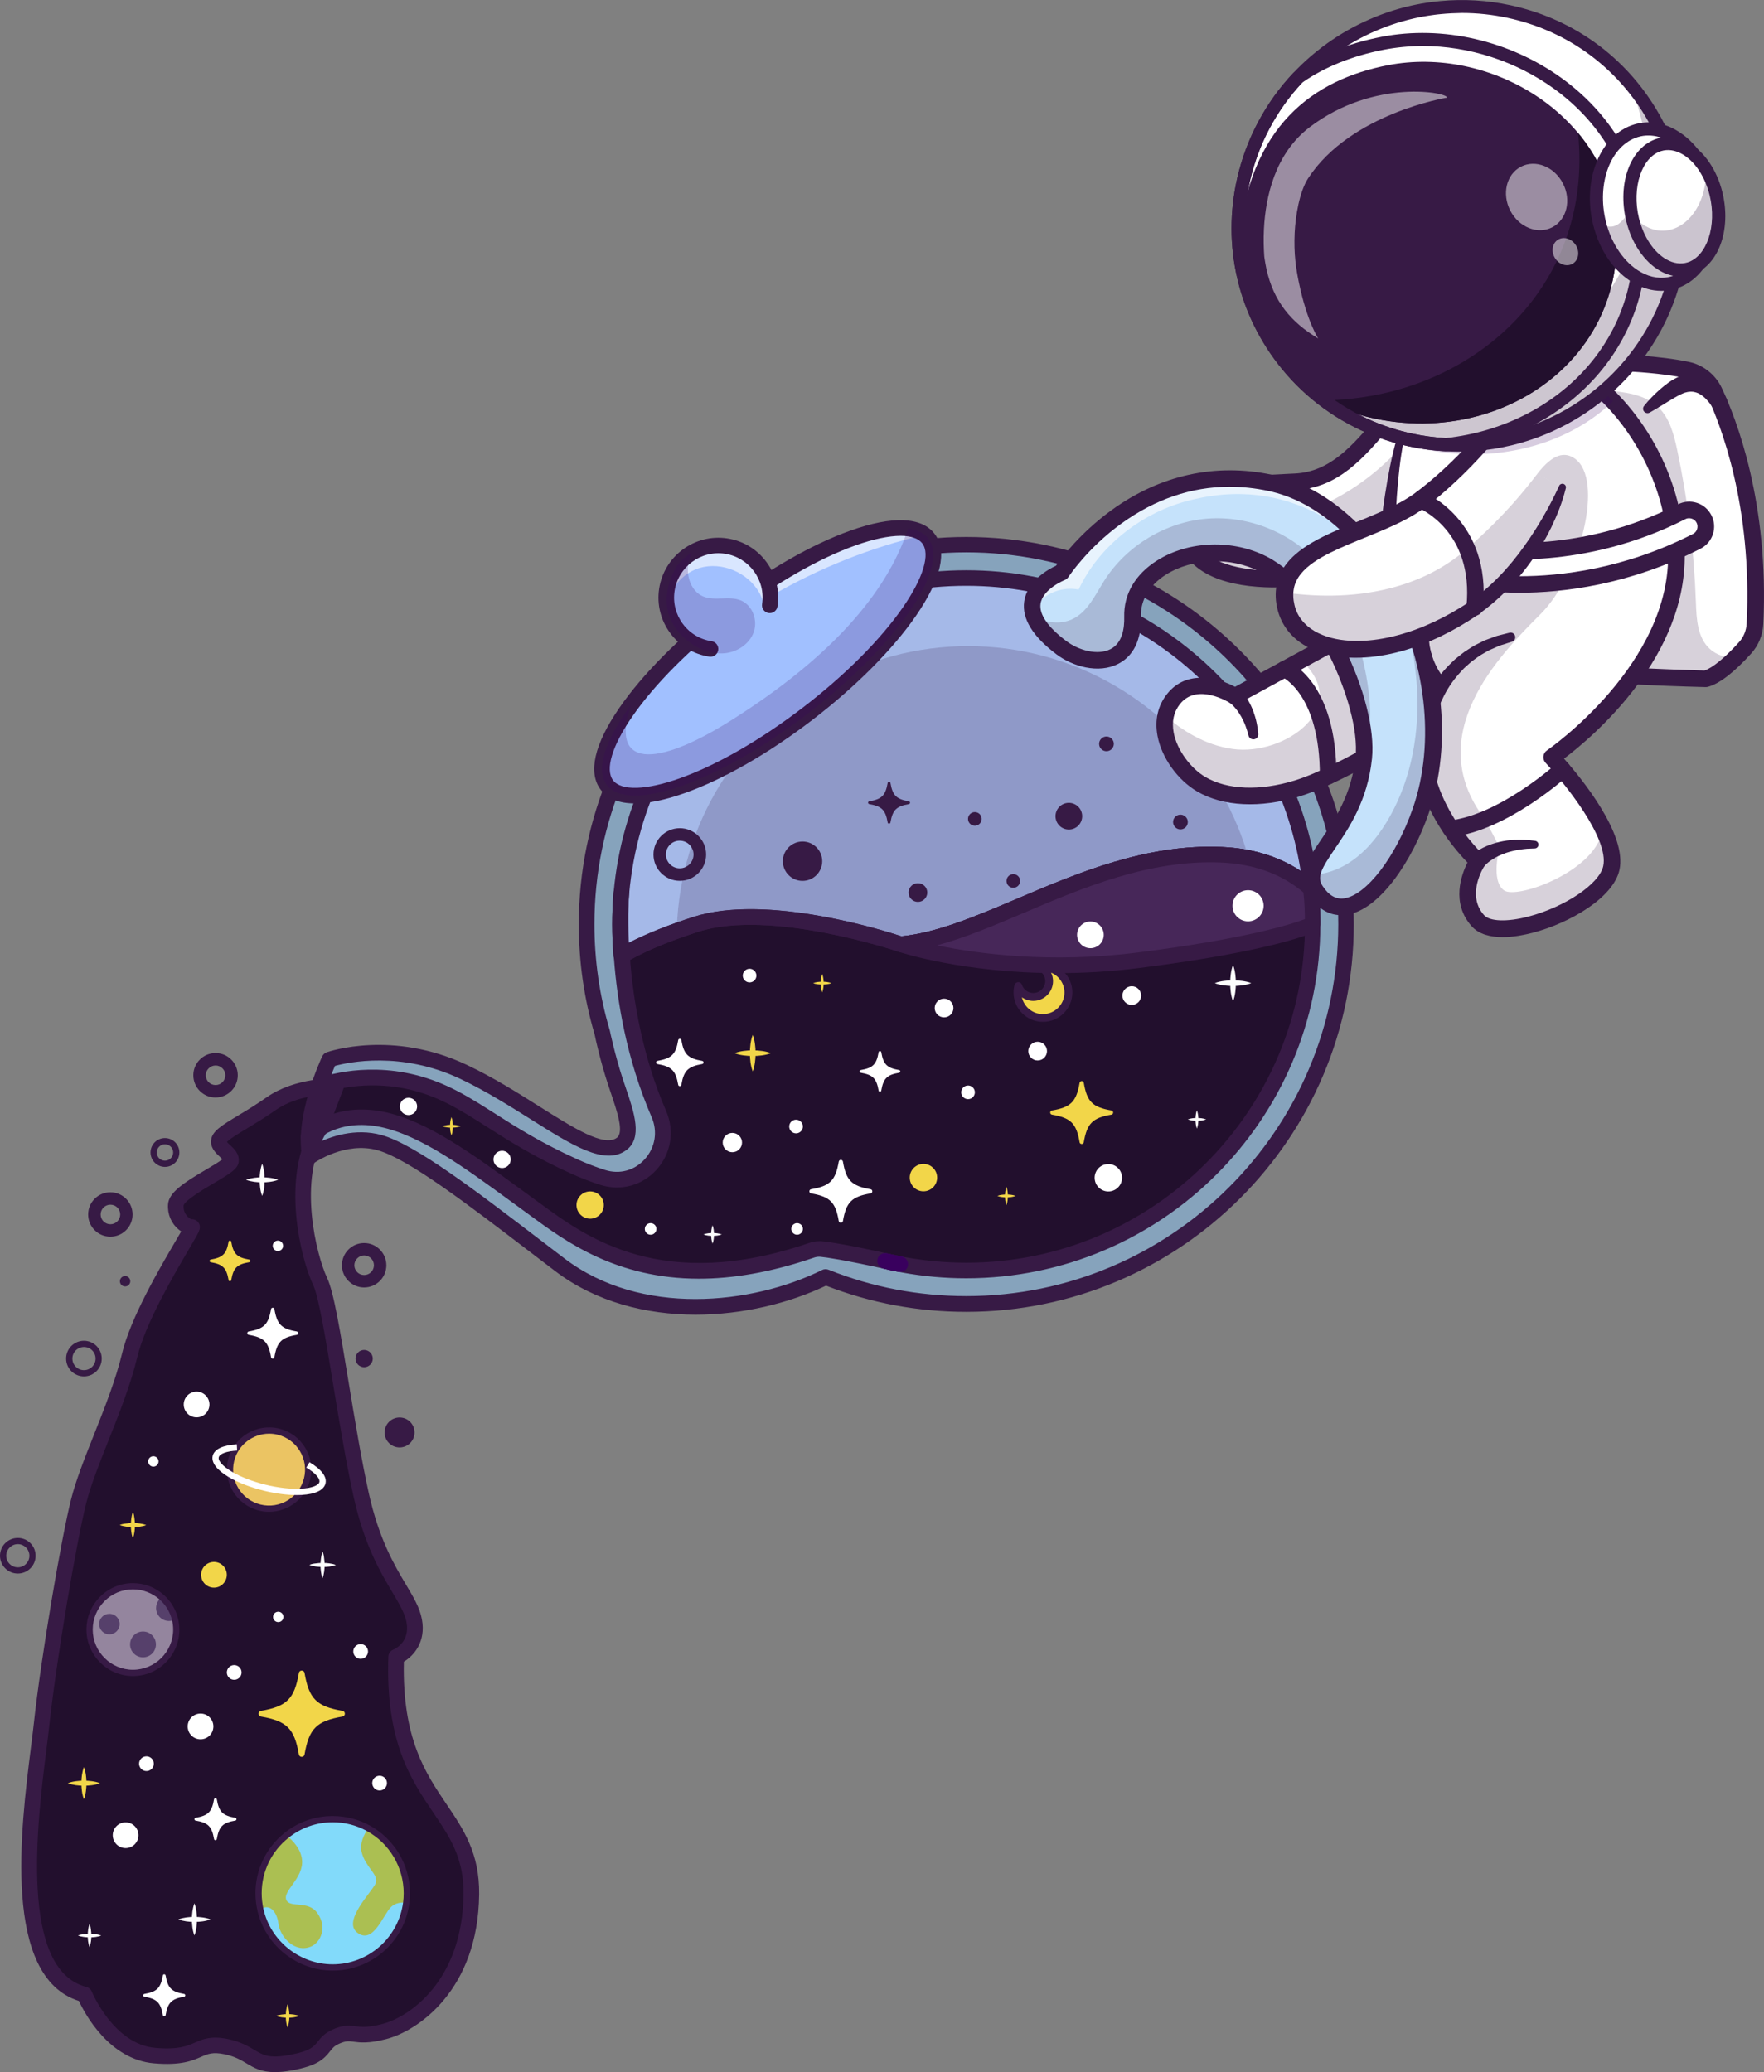 <?xml version="1.0" encoding="utf-8"?>
<!-- Generator: Adobe Illustrator 26.3.1, SVG Export Plug-In . SVG Version: 6.00 Build 0)  -->
<svg version="1.1" id="Layer_1" xmlns="http://www.w3.org/2000/svg" xmlns:xlink="http://www.w3.org/1999/xlink" x="0px" y="0px"
	 viewBox="0 0 2921.6 3432.5" style="enable-background:new 0 0 2921.6 3432.5;" xml:space="preserve">
<rect x="0" y="0" width="2921.6" height="3432.5" fill="#808080" stroke="none"/>
<style type="text/css">
	.st0{fill:#BFADD9;}
	.st1{fill:#220F2D;}
	.st2{opacity:0.5;}
	.st3{fill:#8BC6F7;}
	.st4{opacity:0.2;}
	.st5{fill:#371A45;}
	.st6{fill:#FFFFFF;}
	.st7{fill:#39005E;}
	.st8{fill:#A1C0FF;}
	.st9{opacity:0.6;}
	.st10{fill:#C5E2FB;}
	.st11{fill:#472759;}
	.st12{fill:#F2D649;}
	.st13{fill:#82DAFA;}
	.st14{fill:#ABBF52;}
	.st15{fill:#EBC463;}
	.st16{fill:#94859E;}
	.st17{fill:#56406B;}
	.st18{fill:#FCFCFC;}
	.st19{opacity:0.25;}
	.st20{opacity:0.26;}
</style>
<g>
	<g>
		<g>
			<g>
				<path class="st0" d="M1026.9,1531.1c0,17.7,0.8,35.1,2.4,52.3c15-8.9,36.5-19.8,66.5-31.9c16.4-6.6,35.4-13.4,57.3-20.4
					c124.7-40,338.5,33.1,338.5,33.1c148.2-13.3,323.1-157.1,531.1-148.3c75.8,3.2,121.7,32.3,148.4,56.1
					c-29.6-289-273.8-514.5-570.6-514.5c-299.1,0-544.7,228.9-571.2,521C1027.7,1495.8,1026.9,1513.3,1026.9,1531.1z"/>
			</g>
		</g>
		<g>
			<g>
				<path class="st1" d="M556.6,1799.3c0,0-63.1-2.2-107.9,29.3c-44.8,31.5-84.6,48.1-86.3,61.4c-1.7,13.3,21.6,19.9,19.9,33.2
					s-89.6,48.1-91.3,73c-1.7,24.9,19.9,38.2,26.6,36.5c6.6-1.7-83,129.4-102.9,212.4c-19.9,83-68,175.9-84.6,242.3
					c-16.6,66.4-49.8,262.2-61.4,370.1c-11.6,107.9-66.4,411.6,71.4,446.4c0,0,38.2,94.6,116.2,101.2s68-24.9,117.8-14.9
					c49.8,10,44.8,38.2,107.9,26.6s44.8-29.9,74.7-43.1c29.9-13.3,28.2,5,79.7-8.3c51.4-13.3,142.7-79.7,144.4-227.4
					s-132.8-151-124.5-393.3c0,0,38.2-14.9,29.9-59.7c-8.3-44.8-59.7-81.3-88-209.1s-49.8-315.3-68-353.5
					c-18.3-38.2-52.8-171.5,0-253.4L556.6,1799.3z"/>
			</g>
		</g>
		<g class="st2">
			<g>
				<path class="st3" d="M513.5,1915.4c0,0,55.3-39.2,115.1-22.7c59.7,16.6,178.8,111.2,298.7,202.4
					c127.3,96.8,314.1,82.6,440.3,20.2h0.1c72,28.8,150.6,44.6,232.9,44.6c347.3,0,628.9-281.6,628.9-628.9
					s-281.5-628.9-628.9-628.9c-347.3,0-628.9,281.5-628.9,628.9c0,62.1,9,122.1,25.8,178.6c0,0,0,0,0.1,0.1v0.1
					c0.5,2.4,8.7,41.9,21.8,81.7c14.1,43.2,32.9,87.3,10.1,103.6c-44.4,31.9-141.8-62.8-261.3-119.5
					c-119.5-56.6-222.5-20.5-222.5-20.5S500.2,1850.7,513.5,1915.4z"/>
			</g>
		</g>
		<g class="st4">
			<g>
				<circle class="st5" cx="1603.6" cy="1553.1" r="482.8"/>
			</g>
		</g>
		<g>
			<g>
				<path class="st1" d="M511,1883.3c0,0,42-45.6,122-29.1c76.4,15.8,163.2,83.8,241.2,140.2c78,56.4,190.8,179.2,459.1,84.7
					c0,0,28.2-13.3,132.6,9.6c7.8,1.7,16.3,3.4,25.1,5.5c0.2,0.1,0.3,0.1,0.5,0.1c1.5,0.3,3,0.6,4.5,0.8c0.1,0,0.2,0,0.3,0.1
					c33.8,6.2,68.6,9.4,104.1,9.4c316.8,0,573.6-256.8,573.6-573.6c0-20-1-39.7-3-59.1c-26.6-23.8-72.5-52.9-148.4-56.1
					c-208-8.8-382.8,135-531.1,148.3c0,0-213.9-73.1-338.5-33.1c-21.9,7-40.8,13.9-57.3,20.4c-30,12-51.5,23-66.5,31.9
					c-1.6-17.2-2.4-34.6-2.4-52.3c0-17.7,0.8-35.3,2.4-52.6c0,0-17.2,183.4,61.5,366.1c26.6,61.7-31.2,125.8-95.1,105.1
					c-13.7-4.5-28.4-10.1-44-17.1c-132.8-59.7-175.9-116.7-266.7-139.4c-87.1-21.7-156.3,6.1-156.3,6.1L511,1883.3z"/>
			</g>
		</g>
		<g>
			<g>
				<path class="st5" d="M919.4,2105.5c-13.2-10.1-26.5-20.2-39.6-30.2c-104.9-80.2-204-156-254.7-170
					c-53-14.7-103.7,20.4-104.2,20.8l0,0c-3.6,2.5-8.2,3.1-12.2,1.5c-4.1-1.6-7-5.1-7.9-9.4c-14-68.1,31-164.3,32.9-168.4
					c1.5-3.1,4.1-5.5,7.4-6.7c4.4-1.5,109.4-37.2,232.3,21c43.5,20.6,84,46.1,119.8,68.7c57.4,36.2,107,67.4,128.4,52
					c12.3-8.9,0.6-43.4-9.7-73.8c-1.7-5.1-3.5-10.2-5.1-15.3c-12-36.4-20.4-74.1-22-82.4c-17.4-58.8-26.2-120-26.2-182
					c0-353.9,287.9-641.8,641.8-641.8c353.9,0,641.8,287.9,641.8,641.8c0,353.9-287.9,641.8-641.8,641.8
					c-80.2,0-158.3-14.6-232.3-43.4c-61,29.1-138,48.1-216.3,48.1C1070.1,2177.6,987.1,2157,919.4,2105.5z M1372.4,2103.4
					c72.5,29,149.3,43.6,228.1,43.6c339.6,0,616-276.3,616-616c0-339.6-276.3-616-616-616c-339.7,0-616,276.3-616,616
					c0,59.4,8.4,118.1,25,174.3c0.2,0.7,0.4,1.4,0.6,2.1c0.4,2.2,8.5,40.7,21.4,80c1.7,5,3.4,10.1,5.1,15.1
					c13.9,40.8,28.2,83,0.3,103c-35.6,25.6-89.3-8.3-157.3-51.1c-35.2-22.1-75-47.2-117.1-67.2c-98.4-46.6-186-27.4-207.7-21.5
					c-7.8,17.9-32.6,79-30.8,128.6c22.6-11.4,63.9-26.3,108-14.1c55.6,15.4,156.6,92.6,263.5,174.4c13.1,10,26.3,20.1,39.6,30.2
					c125.8,95.7,309.4,76.9,426.7,18.9c1.8-0.9,3.8-1.3,5.8-1.3C1369.2,2102.5,1370.8,2102.8,1372.4,2103.4z"/>
			</g>
		</g>
		<g>
			<g>
				<path class="st1" d="M2062.5,1646.9c-35.4,153.8-141.4,291-283.6,359.6s-318,65.3-455.1-12.9c-137.1-78.2-230.1-230.6-228-383.2
					c108.8-31.3,225.6-5.7,333.1,29.9c107.5,35.6,213.4,81.4,326.2,91.3C1867.9,1741.4,1993.1,1707,2062.5,1646.9z"/>
			</g>
		</g>
		<g>
			<g>
				<path class="st5" d="M1023.4,1594.9c-3.9-2-6.6-5.9-7-10.3c-1.6-17.3-2.4-35.3-2.4-53.5c0-17.7,0.8-35.7,2.4-53.7
					c13.2-145.1,79.8-279.5,187.5-378.4c108.4-99.5,249.2-154.4,396.5-154.4c146.1,0,286.1,54.1,394.2,152.2
					c107.3,97.5,174.6,230.2,189.3,373.8c0.5,5.3-2.2,10.4-7,12.8c-4.8,2.4-10.5,1.7-14.5-1.9c-36.5-32.6-83.8-50.4-140.3-52.8
					c-118.5-5-228.6,41.8-325.8,83.1c-71.9,30.6-139.8,59.4-203.6,65.1c-1.8,0.2-3.6-0.1-5.3-0.6c-2.1-0.7-211.3-71.2-330.4-33
					c-20.2,6.5-39.2,13.3-56.4,20.1c-25.5,10.2-47.3,20.6-64.7,31c-2,1.2-4.3,1.8-6.6,1.8
					C1027.2,1596.3,1025.2,1595.8,1023.4,1594.9z M1493.1,1551c59.1-5.9,124.2-33.6,193.1-62.9c99.7-42.4,212.8-90.4,337-85.1
					c50.4,2.1,94.4,15.5,131,39.7c-42.6-271.4-275.5-472.3-553.8-472.3c-291.9,0-532,218.9-558.3,509.3c-1.5,17.2-2.3,34.5-2.3,51.4
					c0,10.5,0.3,21,0.8,31.2c14.8-7.7,31.7-15.3,50.3-22.8c17.8-7.1,37.4-14.1,58.1-20.7c28.3-9.1,60.7-12.6,94.1-12.6
					C1352.7,1506.1,1472.9,1544.3,1493.1,1551z"/>
			</g>
		</g>
		<g>
			<g>
				<g>
					<path class="st6" d="M2564.7,1108.4c86.5,12.1,260.4,16.1,260.4,16.1c15-4.1,33.1-18.9,48.3-33.8c6.3-6.2,12.2-12.4,17.1-17.8
						c9.8-10.8,15.4-24.8,16.1-39.4c9.6-195.8-42.1-331.3-67.7-385.5c-8.6-18-25-31-44.5-35.1c-93.9-19.7-269.2-13.3-269.2-13.3
						c-1,12.2-1.9,24.4-2.6,36.4C2507.2,895.9,2564.7,1108.4,2564.7,1108.4z"/>
				</g>
			</g>
			<g>
				<g>
					<path class="st5" d="M2824.8,1138.2c-7.1-0.2-175.7-4.1-262-16.2c-5.4-0.8-9.9-4.7-11.3-10c-0.6-2.3-63.3-238.2-39.9-513.6
						c0.6-6.9,6.2-12.3,13.2-12.6c7.2-0.3,178.1-6.2,272.5,13.7c23.6,5,43.8,20.9,54.1,42.6c24.1,50.8,78.9,190.8,69,392.1
						c-0.9,17.8-7.9,34.8-19.6,47.9c-28.6,31.7-52.8,50.4-72,55.6c-1.2,0.3-2.4,0.5-3.6,0.5
						C2825,1138.2,2824.9,1138.2,2824.8,1138.2z M2537.9,612.9c-17.9,235.5,27.1,439,37.8,483.1c81.8,10.2,227.9,14.2,247.5,14.7
						c13.5-4.6,34.1-21.5,57.1-47c7.6-8.4,12-19.3,12.6-30.9c9.6-195.1-43.3-330-66.4-379c-6.7-14.2-19.5-24.2-34.9-27.5
						c-55.9-11.7-142.6-14-201.7-14C2567.6,612.3,2549.2,612.7,2537.9,612.9z"/>
				</g>
			</g>
			<g>
				<g>
					<path class="st5" d="M2859.7,660.7c-1-2.2-1.8-3.6-2.7-5.3c-0.9-1.6-1.8-3.1-2.8-4.7c-1.9-3-4.2-5.9-6.5-8.7
						c-4.8-5.6-10.6-10.6-17.4-14.7c-6.7-4.2-15-6.7-23.2-7.5c-4.2-0.2-8.4-0.4-12.3,0.4c-2,0.3-4.1,0.5-6,1.1l-5.6,1.8
						c-3.8,1.1-6.9,3-10.3,4.7c-3.4,1.7-6.1,3.6-8.8,5.5c-5.4,3.8-10.3,7.8-15.1,12c-9.4,8.4-18.2,17.2-26.1,27.2
						c-2.5,3.2-2,7.8,1.2,10.3c2.4,1.9,5.6,2.1,8.1,0.7l0.1-0.1c10.7-5.9,20.9-12.5,31.1-18.6c5-3.1,10.1-6.1,15-8.8
						c2.4-1.3,5-2.7,7.1-3.5c2.2-0.9,4.4-2.1,6.5-2.4l3.2-0.8c1.1-0.3,2.1-0.1,3.1-0.3c2-0.4,4-0.1,5.9,0c3.8,0.7,7.5,1.6,11.2,3.9
						c3.7,2.2,7.3,5,10.7,8.6c1.7,1.8,3.3,3.7,4.9,5.6l2.2,3l1.9,2.7l1.1,1.5c4.3,6.2,12.9,7.7,19,3.3
						C2860.6,673.7,2862.4,666.6,2859.7,660.7z"/>
				</g>
			</g>
		</g>
		<g class="st4">
			<g>
				<path class="st5" d="M2564.7,1108.4c86.5,12.1,260.4,16.1,260.4,16.1c15-4.1,33.1-18.9,48.3-33.8c-15.5-1.3-30-5.4-41.4-15.6
					c-20.6-18.6-22.3-49.7-23.2-77.4c-3-85.1-13.4-169.8-31.1-253c-5.4-25.1-12.2-51.6-30.6-69.6c-22.8-22.3-57.4-26-89.3-28.5
					c-45-3.6-90.1-7.1-135.1-10.6C2507.2,895.9,2564.7,1108.4,2564.7,1108.4z"/>
			</g>
		</g>
		<g>
			<g>
				<path class="st6" d="M1989.9,1299.3c42.5,24.8,102.2,24.1,157.8,7.1c80.6-24.6,214.6-112.9,214.6-112.9
					c-31.2,127.1,85.3,232.9,85.3,232.9s-37.7,56.5,0,98.8c37.7,42.4,207.1-23.5,221.2-87c14.1-63.5-98.8-183.6-98.8-183.6
					s214.1-145.9,206.5-343.6c-3.5-88.8-39.9-170.1-90.9-230.7c-4.6-5.4-9.2-10.7-14-15.8c-60.7-64.6-138.1-101-205.1-90.1
					c-90.3,14.7-138.8,82.5-188,139.6c-0.3,0.3-0.6,0.7-0.9,1c-37.3,43.3-75.2,80.2-132.3,82.9c-98.9,4.7-181.3,5.8-180,80
					c1.2,67,90.6,89.4,195.4,78.8c76.7-7.7,135.7-41.2,135.7-41.2c-0.8,51.8,17.2,91.8,17.2,91.8l-268.2,145.9
					c0,0-65-41.5-101.4,4.4C1906.5,1204.8,1947,1274.2,1989.9,1299.3z"/>
			</g>
		</g>
		<g class="st4">
			<g>
				<path class="st5" d="M1989.9,1299.3c42.5,24.8,102.2,24.1,157.8,7.1c80.6-24.6,214.6-112.9,214.6-112.9
					c-31.2,127.1,85.3,232.9,85.3,232.9s-37.7,56.5,0,98.8c37.7,42.4,207.1-23.5,221.2-87c4.2-18.7-2.7-42.3-14.5-66.3
					c-6.3,69.4-141.5,118.7-163.3,103c-22.7-16.3-7.2-71.2-7.2-71.2l-24.1-46.2c-107.3-139.4,24.9-273.3,91.5-339.9
					c66.7-66.7,106.2-223.7,56.9-258c-15.5-10.8-34.9-9.8-62.3,25.7c-20.2,26.2-52.1,66.9-113.6,121.6
					c-39.7,35.3-84.8,56-129.4,67.4c-66.2,17-131.2,13.5-175.5,7.1c-0.2,4.6-0.1,9.3,0.5,14.3c4.7,37.6,31.2,63.2,71.1,74.1
					l-44.1,24c86.2,77.5-26.7,158.9-113.1,146.9c-46.3-6.4-84.6-31.3-111.2-54.7C1921.7,1229.1,1955,1278.8,1989.9,1299.3z"/>
			</g>
		</g>
		<g>
			<g>
				<path class="st5" d="M2310,916.2c0-15.5,0.5-31.3,1-47c0.6-15.7,1.4-31.4,2.5-47.1c2.3-31.3,5.5-62.6,11.6-93.3l0-0.1
					c0.6-3.2-1.5-6.4-4.7-7c-3.1-0.6-6.1,1.3-6.9,4.2c-8.8,30.9-14.7,62.4-19.6,94c-2.4,15.8-4.5,31.6-6.5,47.4
					c-1.9,15.9-3.6,31.6-5,47.8c-0.6,7.6,5,14.2,12.5,14.9c7.6,0.6,14.2-5,14.9-12.5c0-0.4,0-0.7,0-1.1V916.2z"/>
			</g>
		</g>
		<g>
			<g>
				<path class="st5" d="M2437.4,1534.3c-34.3-38.6-17.1-85.3-6.9-105.5c-24.3-24.9-94.9-106.6-86.6-207.3
					c-43.4,27.1-131.5,79.5-192.2,98c-64.4,19.6-125.9,16.6-168.7-8.3c-32.6-19-59.1-56.1-65.9-92.3c-4.9-26.2,0.6-50.2,16-69.5
					c32-40.3,83.9-27,112.4-11.7l250.9-136.5c-4.5-13.1-11-35.9-13.1-63.7c-24.2,10.9-68.6,27.8-121.3,33.1
					c-48.6,4.9-137.2,7-183.6-34.2c-17.4-15.5-26.5-35-26.9-58c-1.5-84.9,87.9-89.1,182.6-93.5l10.4-0.5
					c59.1-2.8,95.8-46.3,138.2-96.6c44.6-52.9,95.2-112.8,181.5-126.8l0,0c56.9-9.2,123.1,13,181.9,61.1
					c85.9,70.3,139.8,178.1,144,288.4c6.8,176.7-152.5,310.5-199.7,346.2c29.6,33.5,104.8,125.7,91.8,184.4
					c-10.2,46-81.9,88-144.2,104.2c-13.2,3.4-31.4,7.1-49.4,7.1C2468.9,1552.3,2449.6,1548,2437.4,1534.3z M2468.7,588
					c-76.2,12.4-121.3,65.8-164.9,117.4c-44.7,52.9-86.8,102.9-157.9,106.3l-10.5,0.5c-100.6,4.7-157.4,10-156.5,65.6
					c0.3,15.3,6,27.7,17.6,38c27.8,24.6,88.5,34.9,162.6,27.4c72.7-7.4,129.8-39.2,130.3-39.5c4.3-2.4,9.5-2.4,13.8,0.1
					c4.2,2.5,6.8,7.1,6.7,12c-0.7,47.8,15.9,85.6,16,85.9c2.9,6.5,0.3,14.3-6,17.7l-268.3,145.9c-4.4,2.4-9.7,2.2-13.9-0.5
					c-2.2-1.4-55-34.2-83.3,1.4c-10.4,13.1-13.9,29-10.5,47.4c5.2,27.9,27.4,58.9,52.8,73.7c36.2,21.1,89.7,23.2,146.9,5.8
					c77.7-23.7,209.7-110.4,211.1-111.3c4.7-3.1,10.8-3,15.5,0.2c4.6,3.3,6.8,9,5.4,14.5c-28.8,117.5,80.1,218.5,81.2,219.5
					c5,4.5,5.9,12.1,2.2,17.7c-1.3,2-31.2,48.3-1.2,82.1c9.5,10.7,38.2,11.7,73.2,2.6c60.9-15.8,117.8-54.1,124.3-83.5
					c10.3-46.2-65.4-139.2-95.4-171.2c-2.7-2.9-4.1-6.9-3.6-10.9c0.4-4,2.6-7.6,5.9-9.8c2.1-1.4,207.8-143.8,200.5-331.7
					c-3.9-101.1-55.3-203.8-134-268.2c-45.1-36.9-94.4-57-138.5-57C2483,586.3,2475.7,586.9,2468.7,588z"/>
			</g>
		</g>
		<g>
			<g>
				<path class="st5" d="M2036.7,1164.1c-0.1-0.2,0.5,0.3,0.9,0.6c0.4,0.3,0.9,0.7,1.3,1.1c0.9,0.8,1.8,1.6,2.7,2.5
					c1.8,1.7,3.5,3.7,5.2,5.7c3.3,4,6.3,8.5,9,13.2c2.6,4.8,5,9.7,7,15c2,5.2,3.6,10.6,5,16.1l0.1,0.3c1.1,4.4,5.6,7,10,5.9
					c4-1,6.5-4.8,6.1-8.8c-0.6-6.3-1.4-12.6-2.8-18.9c-1.3-6.3-3.2-12.5-5.4-18.7c-2.4-6.1-5.1-12.2-8.6-18
					c-1.7-2.9-3.6-5.8-5.7-8.6c-1-1.4-2.1-2.8-3.3-4.2c-0.6-0.7-1.2-1.4-1.9-2.1c-0.7-0.8-1.2-1.3-2.4-2.4
					c-5.9-4.7-14.6-3.8-19.3,2.1C2029.8,1150.7,2030.7,1159.4,2036.7,1164.1z"/>
			</g>
		</g>
		<g>
			<g>
				<path class="st5" d="M2199.7,1299.4c7.6,0,13.7-6.1,13.7-13.7c0.4-156.4-77.2-188.8-80.5-190.1c-7.1-2.8-15,0.7-17.8,7.7
					c-2.8,7,0.6,14.9,7.6,17.7c1.3,0.6,63.6,29.2,63.3,164.6C2186,1293.3,2192.1,1299.4,2199.7,1299.4
					C2199.7,1299.4,2199.7,1299.4,2199.7,1299.4z"/>
			</g>
		</g>
		<g>
			<g>
				<path class="st5" d="M2375.8,1196.1c0.6-3.1,1.6-7.3,2.7-11c1.1-3.8,2.4-7.6,3.8-11.4c1.3-3.8,3-7.5,4.5-11.2l5.3-10.9
					c7.4-14.4,16.9-27.7,28-39.5l4.1-4.5c1.4-1.5,3-2.7,4.5-4.1c3.1-2.6,5.9-5.5,9.1-8c6.6-4.7,13-9.9,20.2-13.6l5.3-3.1l2.7-1.5
					l2.8-1.2l11.3-5c3.7-1.9,7.7-2.8,11.6-4.1l11.8-3.8l0.8-0.3c4.1-1.3,6.3-5.6,5-9.7c-1.2-3.9-5.3-6.1-9.2-5.1l-13,3.3
					c-4.3,1.2-8.8,2-12.9,3.8l-12.7,4.7l-3.2,1.2l-3,1.5l-6.1,3.1c-8.3,3.7-15.7,8.9-23.4,13.9c-3.7,2.6-7.2,5.6-10.8,8.4
					c-1.8,1.4-3.6,2.8-5.3,4.3l-4.9,4.7c-13.2,12.5-24.8,26.9-34.1,42.6l-6.7,12c-1.9,4.1-4.1,8.2-5.9,12.4
					c-1.8,4.2-3.6,8.5-5.1,12.8c-1.6,4.5-2.9,8.6-4.3,13.9c-1.8,7.4,2.6,14.8,10,16.7c7.4,1.8,14.8-2.6,16.7-10
					c0.1-0.2,0.1-0.5,0.2-0.7L2375.8,1196.1z"/>
			</g>
		</g>
		<g>
			<g>
				<g>
					<path class="st6" d="M2516.5,968.1c64.5,0,175-11,293.6-71.5c13.5-6.9,18.9-23.4,12-36.9c-6.9-13.5-23.4-18.9-36.9-12
						c-166.7,85-317.1,62.9-318.6,62.6c-14.9-2.4-29,7.9-31.3,22.9c-2.3,15,7.9,29,22.9,31.3C2460.5,965,2481.9,968.1,2516.5,968.1z
						"/>
				</g>
			</g>
		</g>
		<g>
			<g>
				<g>
					<path class="st5" d="M2456,978.2c-10.9-1.7-20.4-7.5-26.9-16.4c-6.5-8.9-9.1-19.8-7.4-30.6c1.7-10.9,7.5-20.5,16.5-27
						c8.9-6.5,19.8-9.1,30.5-7.4c1.5,0.2,148.9,21,310.4-61.3c9.8-5,21-5.9,31.4-2.5c10.5,3.4,19,10.7,24,20.5
						c5,9.8,5.9,21,2.5,31.4c-3.4,10.5-10.7,19-20.5,24c-118.3,60.3-228.4,73-299.9,73C2480.9,981.9,2458.5,978.5,2456,978.2z
						 M2791.5,859.9c-170,86.7-325.4,64.2-327,64c-3.6-0.6-7.2,0.3-10.2,2.5c-3,2.2-4.9,5.4-5.5,9c-0.6,3.6,0.3,7.2,2.5,10.2
						c2.2,3,5.3,4.9,9,5.5c2.2,0.3,22.7,3.4,56.3,3.4c68.5,0,173.9-12.1,287.4-70c3.3-1.7,5.7-4.5,6.8-8c1.1-3.5,0.8-7.2-0.8-10.5
						c-1.7-3.3-4.5-5.7-8-6.8c-1.4-0.5-2.8-0.7-4.3-0.7C2795.5,858.4,2793.4,858.9,2791.5,859.9z"/>
				</g>
			</g>
		</g>
		<g class="st4">
			<g>
				<path class="st7" d="M2277.5,715.2c46.6,23.6,102,37.3,161.4,37.3c93.9,0,177.7-34.3,232.7-87.9
					c-60.7-64.6-138.1-101-205.1-90.1c-90.3,14.7-138.8,82.5-188,139.6C2278.1,714.4,2277.9,714.8,2277.5,715.2z"/>
			</g>
		</g>
		<g>
			<g>
				<path class="st5" d="M2380.6,1145.3c3.2,0,6.4-1.1,9-3.4c5.7-5,6.3-13.6,1.3-19.3c-0.3-0.4-24.3-28.7-24.3-68.6
					c0-7.6-6.1-13.7-13.7-13.7h0c-7.6,0-13.7,6.1-13.7,13.7c0,50.6,29.8,85.2,31,86.6C2372.9,1143.8,2376.7,1145.3,2380.6,1145.3z"
					/>
			</g>
		</g>
		<g>
			<g>
				<path class="st5" d="M2402.9,1386.4c0.5,0,1.1,0,1.6-0.1c91.5-10.6,188.4-97.8,192.5-101.5c5.6-5.1,6-13.8,0.9-19.4
					c-5.1-5.6-13.8-6-19.4-0.9c-0.9,0.8-94.4,85-177.1,94.6c-7.5,0.9-12.9,7.7-12.1,15.2C2390,1381.2,2396,1386.4,2402.9,1386.4z"/>
			</g>
		</g>
		<g>
			<g>
				<path class="st5" d="M2458,1435.4c-0.1,0,0.6-0.8,1-1.3c0.5-0.6,1.1-1.2,1.7-1.8c1.2-1.2,2.5-2.4,3.9-3.5
					c2.7-2.3,5.8-4.4,8.9-6.3c6.3-3.9,13.4-7,20.7-9.6c7.4-2.5,15.1-4.2,23-5.5c3.9-0.7,8-0.9,12-1.4l12.2-0.5l0.5,0
					c3.5-0.1,6.3-3.1,6.1-6.6c-0.1-3.2-2.6-5.8-5.7-6.1l-13-1.4c-4.4-0.1-8.8-0.5-13.2-0.4c-8.9,0.1-17.8,0.7-26.7,2.4
					c-8.9,1.7-17.8,4.2-26.5,7.8c-4.3,1.9-8.6,3.9-12.8,6.5c-2.1,1.2-4.1,2.6-6.2,4.1c-1,0.8-2,1.5-3.1,2.4
					c-1.1,0.9-1.9,1.5-3.4,3.1c-5,5.7-4.4,14.4,1.3,19.4C2444.4,1441.7,2453,1441.1,2458,1435.4z"/>
			</g>
		</g>
		<g class="st4">
			<g>
				<path class="st5" d="M2300.9,846.3c6.2-35,12.3-70.1,18.5-105.1c-86.8,97.9-224,148.5-353.6,130.4c9.3,32,38.6,55,70.2,65.6
					c31.5,10.6,65.5,10.9,98.8,11.1C2187.9,907.2,2246.6,873.2,2300.9,846.3z"/>
			</g>
		</g>
		<g>
			<g>
				<path class="st8" d="M1005.2,1300.4c36.5,47.6,185.3-5.2,332.3-117.9c147-112.7,236.7-242.7,200.2-290.2c-1.8-2.4-4-4.5-6.4-6.5
					c-6.9-5.5-16.2-8.8-27.3-10.2c-49.7-6.4-137.7,26.6-232.3,87.8c-6,3.9-12.1,7.9-18.2,12.1c-16,10.8-32.1,22.4-48.2,34.7
					c-22.2,17-43.1,34.4-62.4,51.9c-40.1,36.1-73.5,72.4-98.2,105.9C1002.4,1225.7,985.6,1274.9,1005.2,1300.4z"/>
			</g>
		</g>
		<g class="st9">
			<g>
				<path class="st6" d="M1103.9,997.7c8.5-24.3,25.1-45.1,48.1-54.5c35.7-14.6,79.9,1,101.6,32.3c4.2,6,7.5,12.7,9.8,19.8
					c4.2-2.5,8.4-5,12.5-7.4c79.5-46.5,165.9-80.9,255.5-102c-6.9-5.5-16.2-8.8-27.3-10.2c-49.7-6.4-137.7,26.6-232.3,87.8
					c-9.7-30.1-35.7-53.7-69.1-58.9c-20.8-3.1-40.9,1.4-57.5,11.5c-9.1,5.5-17.2,12.7-23.8,21.2c-8.6,11.2-14.6,24.6-16.9,39.6
					C1103.5,983.9,1103.3,990.8,1103.9,997.7z"/>
			</g>
		</g>
		<g>
			<g>
				<path class="st5" d="M995,1308.3c-21.6-28.2-10.9-75.2,30.9-135.9c38.6-55.9,99.5-117.1,171.7-172.5
					c72.2-55.3,147.1-98.3,211.1-121c69.5-24.7,117.6-22.8,139.2,5.4c21.6,28.2,10.9,75.2-30.9,135.9
					c-38.6,55.9-99.5,117.1-171.7,172.5c-72.2,55.3-147.1,98.3-211.1,121c-32.3,11.5-60,17.2-82.6,17.2
					C1025.7,1330.9,1006.5,1323.4,995,1308.3z M1417.4,903.3c-61.5,21.8-134,63.5-204.1,117.2s-129.1,112.9-166.2,166.6
					c-33.4,48.4-45.2,87.8-31.7,105.5c13.5,17.7,54.7,16.5,110.1-3.2c61.5-21.8,134-63.5,204.1-117.2s129.1-112.9,166.2-166.6
					c33.4-48.4,45.2-87.8,31.7-105.5c-6.4-8.3-18.9-12.5-36.1-12.5C1472,887.7,1446.7,892.9,1417.4,903.3z"/>
			</g>
		</g>
		<g>
			<g>
				<path class="st8" d="M1103.9,997.7c0.2,1.6,0.3,3.3,0.6,4.9c3.7,24.6,17.9,46.3,38.5,59.6c9.9,6.5,21.4,10.9,33.8,12.8
					l72.4-53.3l25.8-19c0.8-5,1.1-10,0.9-14.8c-0.2-8.5-1.5-16.7-4.1-24.5c-9.7-30.1-35.7-53.7-69.1-58.9
					c-20.8-3.1-40.9,1.4-57.5,11.5c-9.1,5.5-17.2,12.7-23.8,21.2c-8.6,11.2-14.6,24.6-16.9,39.6
					C1103.5,983.9,1103.3,990.8,1103.9,997.7z"/>
			</g>
		</g>
		<g class="st9">
			<g>
				<path class="st6" d="M1103.9,997.7c8.5-24.3,25.1-45.1,48.1-54.5c35.7-14.6,79.9,1,101.6,32.3c4.2,6,7.5,12.7,9.8,19.8
					c4.2-2.5,8.4-5,12.5-7.4c-0.2-8.5-1.5-16.7-4.1-24.5c-9.7-30.1-35.7-53.7-69.1-58.9c-20.8-3.1-40.9,1.4-57.5,11.5
					c-9.1,5.5-17.2,12.7-23.8,21.2c-8.6,11.2-14.6,24.6-16.9,39.6C1103.5,983.9,1103.3,990.8,1103.9,997.7z"/>
			</g>
		</g>
		<g>
			<g>
				<path class="st5" d="M1176.8,1087.9c6.3,0,11.8-4.6,12.7-11c1.1-7-3.8-13.6-10.8-14.7c-19.4-2.9-36.4-13.2-48-29
					c-11.6-15.8-16.4-35.1-13.4-54.5c6.1-39.9,43.5-67.5,83.5-61.4c39.9,6.1,67.5,43.5,61.4,83.5c-1.1,7,3.8,13.6,10.8,14.7
					c7,1,13.6-3.8,14.7-10.8c4-26.2-2.5-52.3-18.2-73.6c-15.7-21.3-38.7-35.2-64.9-39.2c-54-8.2-104.6,29.1-112.9,83.1
					c-4,26.2,2.5,52.3,18.2,73.6c15.7,21.3,38.7,35.2,64.9,39.2C1175.5,1087.8,1176.2,1087.9,1176.8,1087.9z"/>
			</g>
		</g>
		<g>
			<g>
				<path class="st7" d="M1491.1,2107.1c6,0,11.3-4.2,12.6-10.3c1.4-6.9-2.9-13.6-9.7-15.2c-8.2-1.9-16.6-3.7-25.5-5.5
					c-6.8-1.4-13.6,2.9-15.2,9.8c-1.6,6.9,2.7,13.7,9.5,15.4c8.3,2.1,17.1,4,25.9,5.6C1489.5,2107,1490.3,2107.1,1491.1,2107.1z"/>
			</g>
		</g>
		<g>
			<g>
				<path class="st5" d="M879.3,2014.3c-4.4-3.2-8.6-6.4-12.7-9.3c-8.1-5.8-16.2-11.8-24.4-17.8c-71.8-52.4-146.1-106.7-211.9-120.3
					c-71-14.7-108.1,23.3-109.9,25.2c-3.9,4.2-10.2,5.3-15.4,2.7c-5.2-2.7-7.9-8.4-6.7-14.1l17.6-84.1c0.9-4.2,3.8-7.7,7.8-9.3
					c3-1.2,74.2-29.2,164.3-6.7c51.4,12.8,88.5,36.5,131.6,63.9c36.3,23.1,77.5,49.3,137.3,76.2c15.4,6.9,30.6,12.8,45.3,17.4
					c24.1,7.6,48.7,0.9,65.7-17.9c17.3-19.2,21.7-45.8,11.4-69.5c-41.9-96.8-57.3-193-62.5-263.6c-0.3-0.8-0.4-1.7-0.5-2.6
					c-1.6-17.3-2.4-35.3-2.4-53.5c0-17.3,0.8-35,2.3-52.6c0-0.5,0.1-0.9,0.1-1.1c0,0,0,0,0,0l0,0c0,0,0,0,0-0.1
					c0.7-7.1,6.9-12.3,14-11.7c7.1,0.6,12.3,6.9,11.7,14c0,0.1,0,0.1,0,0.2c-0.2,2.7-2.7,34-0.5,82c14.6-7.5,31.1-15,49.4-22.3
					c17.8-7.1,37.4-14.1,58.1-20.7c121.2-38.9,317.6,23.5,344,32.3c59.1-5.9,124.2-33.6,193.1-62.9c99.7-42.4,212.8-90.4,337-85.1
					c62.7,2.6,115.3,22.6,156.4,59.3c2.4,2.1,3.9,5.1,4.2,8.3c2,20.1,3.1,40.4,3.1,60.4c0,323.4-263.1,586.5-586.5,586.5
					c-35.6,0-71.4-3.2-106.3-9.6c-0.1,0-0.2,0-0.3-0.1c-1.6-0.3-3.3-0.6-4.9-0.9c-0.1,0-0.2,0-0.2,0c-0.2,0-0.4-0.1-0.5-0.1l0,0
					c-5.7-1.3-11.2-2.5-16.5-3.6c-2.9-0.6-5.8-1.2-8.5-1.8c-66.4-14.5-93.9-18.5-104.3-19.5c-3.3-0.3-6.7,0.1-10,1.2
					c-73.3,25.2-136.5,35.1-191.4,35.1C1020.6,2118.1,936.3,2056.1,879.3,2014.3z M1361.4,2056.2c13.5,1.3,43,5.9,107.3,20
					c2.7,0.6,5.5,1.2,8.4,1.8c5.4,1.2,11.1,2.4,17,3.7c0,0,0.1,0,0.2,0c1.3,0.3,2.6,0.5,3.9,0.7c0.2,0,0.4,0.1,0.6,0.1v0
					c33.4,6.1,67.6,9.2,101.8,9.2c309.2,0,560.7-251.5,560.7-560.7c0-17.4-0.8-35.2-2.4-52.8c-36-30.6-81.9-47.2-136.6-49.5
					c-118.5-5-228.6,41.8-325.8,83.1c-71.9,30.6-139.8,59.4-203.6,65.1c-1.8,0.2-3.6-0.1-5.3-0.6c-2.1-0.7-211.3-71.2-330.4-33
					c-20.2,6.5-39.2,13.3-56.4,20.1c-21.9,8.8-41.1,17.7-57.2,26.7c5.4,68.2,20.5,159.8,59.7,250.4c14.3,33.1,8.2,70.3-15.9,97.1
					c-23.6,26.2-59.1,35.8-92.7,25.3c-15.6-4.9-31.8-11.2-48.1-18.5c-61.5-27.7-103.5-54.4-140.5-78c-42.8-27.3-76.7-48.8-124-60.6
					c-67.1-16.7-123.7-2.4-142.1,3.4l-9.4,44.8c22.4-11.6,57.7-22,105.2-12.2c71.2,14.7,147.8,70.6,221.8,124.7
					c8.2,6,16.3,11.9,24.3,17.7c4.1,3,8.4,6.2,12.9,9.4c75.6,55.6,202.3,148.8,445.9,65.2c5.3-1.8,10.7-2.7,16.1-2.7
					C1358.2,2055.9,1359.8,2056,1361.4,2056.2z"/>
			</g>
		</g>
		<g>
			<g>
				<path class="st7" d="M1491.1,2107.1c6,0,11.3-4.2,12.6-10.3c1.4-6.9-2.9-13.6-9.7-15.2c-8.2-1.9-16.6-3.7-25.5-5.5
					c-6.8-1.4-13.6,2.9-15.2,9.8c-1.6,6.9,2.7,13.7,9.5,15.4c8.3,2.1,17.1,4,25.9,5.6C1489.5,2107,1490.3,2107.1,1491.1,2107.1z"/>
			</g>
		</g>
		<g>
			<g>
				<path class="st10" d="M1710.2,1011.8c0.5,3.5,1.6,7,3.1,10.7c5.9,14.8,19.5,31.6,44.9,50.7c42.6,32,120,35.5,117.7-51.6
					c-2.4-87.1,124.7-134.1,216.4-87.1c91.8,47.1,176.1,227.9,166.4,321.1c-0.2,1.4-0.3,2.7-0.5,4.1
					c-12.3,102.5-79.2,149.2-85.1,189.5c-1.4,9,0.3,17.6,6.2,26.5c49.4,74.1,134.1-18.8,173.6-131.8
					c43.6-125.1,17.4-270.3-47.2-379.8c-9.8-16.7-20.5-32.6-32.1-47.4c-46.3-59.9-105.3-103.1-169.6-116.7
					c-220-46.7-345.9,148.3-345.9,148.3S1702.9,969.9,1710.2,1011.8z"/>
			</g>
		</g>
		<g class="st9">
			<g>
				<path class="st6" d="M1710.2,1011.8c2-3.7,4.3-7.2,7-10.5c16.3-20,44-29.9,69.3-24.7c32.5-70,101.4-124.8,175.7-145.6
					c181.7-50.9,283.7,67.2,311.4,85.8c-46.3-59.9-105.3-103.1-169.6-116.7c-220-46.7-345.9,148.3-345.9,148.3
					S1702.9,969.9,1710.2,1011.8z"/>
			</g>
		</g>
		<g>
			<g>
				<path class="st11" d="M1486,1564.1c0,0,165.9,55.3,393.8,26.5c228-28.8,288.6-59.6,288.6-59.6s0.9-29.1-3-59.1
					c-26.6-23.8-72.5-52.9-148.4-56.1C1809.1,1407,1634.3,1550.8,1486,1564.1z"/>
			</g>
		</g>
		<g>
			<g>
				<path class="st5" d="M1487.5,1576.4c-5.8-1.9-9.4-7.7-8.7-13.7c0.7-6.1,5.6-10.8,11.7-11.4c59.8-5.4,125.8-33.5,195.8-63.2
					c99.7-42.4,212.8-90.4,337-85.1c62.7,2.6,115.3,22.6,156.4,59.3c2.3,2.1,3.8,4.9,4.2,8c4,30.7,3.1,59.9,3.1,61.2
					c-0.1,4.7-2.8,9-7,11.1c-2.6,1.3-65.3,32.2-292.9,60.9c-48.1,6.1-93.4,8.5-134.9,8.5C1596.5,1612,1492.9,1578.2,1487.5,1576.4z
					 M2158.8,1478.4c-36-30.6-82-47.3-136.7-49.6c-118.5-5-228.6,41.8-325.8,83.1c-50.1,21.3-98.2,41.7-144.4,54.1
					c66.6,13.8,187,30.2,331.9,11.9c181.2-22.9,256-47.2,277.4-55.4C2161.2,1512.8,2160.8,1496,2158.8,1478.4z"/>
			</g>
		</g>
		<g>
			<g>
				<path class="st5" d="M2168,1483.4c-21.2-31.8-1.8-60.3,20.6-93.3c22.2-32.8,49.9-73.5,56.5-135.9c9.1-86.6-73.2-263.4-159-307.5
					c-47.6-24.4-111.3-22.3-154.9,5.1c-27.5,17.3-42.3,42-41.6,69.3c1.3,48.3-19.6,69.4-37.4,78.5c-33.2,17.2-76.3,4-102.3-15.6
					c-39.4-29.6-57.5-59-53.6-87.4c4.7-34.4,40.4-53.8,52.7-59.5c8.6-12.3,39.7-54,91.5-91.7c80.4-58.5,172.5-78.8,266.4-58.9
					c82.8,17.6,161.3,82.8,215.4,178.8c68.5,121.6,84.8,264.8,43.6,383.1c-26.3,75.5-80.3,159.9-136.7,167.1
					c-2.4,0.3-4.9,0.5-7.6,0.5C2205.6,1516.1,2185.4,1509.5,2168,1483.4z M1857.4,867.2c-56.2,40.6-87.1,87.6-87.8,88.5
					c-1.6,2.4-3.9,4.3-6.5,5.3c-0.4,0.1-36.3,14.8-39.7,39.4c-2.4,17.5,12.4,38.9,42.9,61.7c20,15,51.5,24.3,73.2,13.1
					c19.5-10.1,23-34.6,22.5-53.4c-1-37.5,18.3-70.6,54.4-93.3c52.2-32.9,125.4-35.4,182.1-6.3c98.3,50.4,184,237.3,173.8,334.7
					c-7.2,69.3-38.3,115.1-61,148.5c-23.3,34.2-30.5,47.6-20.5,62.6c10.2,15.3,21.6,21.9,34.9,20.2c37.1-4.7,86.2-68.7,114.2-148.9
					c38.1-109.2,22.2-247.4-41.6-360.6c-50.2-89.2-122.1-149.5-197.2-165.4c-22-4.7-43.7-7-65.1-7
					C1973.2,806.5,1913.3,826.8,1857.4,867.2z"/>
			</g>
		</g>
		<g>
			<g>
				<path class="st12" d="M1685.2,1644.1c0,23.3,18.9,42.2,42.2,42.2c23.3,0,42.2-18.9,42.2-42.2c0-23.3-18.9-42.2-42.2-42.2
					c-1.2,0-2.4,0.1-3.6,0.2c8.3,4.4,13.9,13.1,13.9,23.2c0,14.5-11.7,26.2-26.2,26.2c-11.6,0-21.4-7.5-24.9-17.9
					C1685.7,1636.9,1685.2,1640.5,1685.2,1644.1z"/>
			</g>
		</g>
		<g>
			<g>
				<path class="st5" d="M1678.7,1644.1c0-4.1,0.5-8.2,1.5-12.2c0.7-2.8,3.2-4.8,6-4.9c3-0.2,5.5,1.7,6.4,4.4
					c2.7,8.1,10.2,13.5,18.8,13.5c10.9,0,19.8-8.9,19.8-19.7c0-7.3-4-14-10.5-17.4c-2.5-1.4-3.9-4.2-3.3-7s2.9-4.9,5.8-5.2
					c1.4-0.1,2.8-0.2,4.2-0.2c26.8,0,48.7,21.8,48.7,48.6c0,26.8-21.8,48.7-48.7,48.7C1700.5,1692.8,1678.7,1670.9,1678.7,1644.1z
					 M1744.1,1625.3c0,18-14.7,32.7-32.7,32.7c-6.9,0-13.5-2.2-18.9-6c3.6,15.9,17.8,27.9,34.8,27.9c19.7,0,35.7-16,35.7-35.7
					c0-14.9-9.2-27.7-22.2-33C1743,1615.4,1744.1,1620.3,1744.1,1625.3z"/>
			</g>
		</g>
		<g>
			<g>
				<circle class="st5" cx="1520.3" cy="1478.5" r="15.5"/>
			</g>
		</g>
		<g>
			<g>
				
					<ellipse transform="matrix(0.383 -0.924 0.924 0.383 -316.033 2623.588)" class="st6" cx="1805.2" cy="1548.3" rx="22.1" ry="22.1"/>
			</g>
		</g>
		<g>
			<g>
				
					<ellipse transform="matrix(0.383 -0.924 0.924 0.383 -156.508 2469.306)" class="st5" cx="1769.5" cy="1351.8" rx="22.1" ry="22.1"/>
			</g>
		</g>
		<g>
			<g>
				<circle class="st5" cx="1329.2" cy="1426.6" r="32.6"/>
			</g>
		</g>
		<g>
			<g>
				
					<ellipse transform="matrix(0.707 -0.707 0.707 0.707 -334.439 1656.912)" class="st5" cx="1832.9" cy="1232.2" rx="12.2" ry="12.2"/>
			</g>
		</g>
		<g>
			<g>
				<circle class="st5" cx="1955.1" cy="1361.7" r="12.2"/>
			</g>
		</g>
		<g>
			<g>
				<circle class="st6" cx="2067.1" cy="1500.4" r="25.8"/>
			</g>
		</g>
		<g>
			<g>
				
					<ellipse transform="matrix(0.707 -0.707 0.707 0.707 -486.206 1539.219)" class="st5" cx="1614.9" cy="1356.5" rx="11.3" ry="11.3"/>
			</g>
		</g>
		<g>
			<g>
				<circle class="st5" cx="1678.3" cy="1459.3" r="11.3"/>
			</g>
		</g>
		<g>
			<g>
				<path class="st5" d="M1082.3,1415.5c0-24,19.6-43.6,43.6-43.6s43.6,19.6,43.6,43.6c0,24-19.5,43.6-43.6,43.6
					S1082.3,1439.5,1082.3,1415.5z M1102.9,1415.5c0,12.6,10.3,22.9,22.9,22.9c12.6,0,22.9-10.3,22.9-22.9
					c0-12.6-10.3-22.9-22.9-22.9C1113.2,1392.5,1102.9,1402.8,1102.9,1415.5z"/>
			</g>
		</g>
		<g>
			<g>
				<path class="st5" d="M1439.7,1332c20.8,3.6,26.9,9.7,30.5,30.5c0.4,2.6,4.1,2.6,4.6,0c3.6-20.8,9.7-26.9,30.5-30.5
					c2.6-0.4,2.6-4.1,0-4.6c-20.8-3.6-26.9-9.7-30.5-30.5c-0.4-2.6-4.1-2.6-4.6,0c-3.6,20.8-9.7,26.9-30.5,30.5
					C1437.1,1327.8,1437.1,1331.5,1439.7,1332z"/>
			</g>
		</g>
		<g>
			<g>
				<path class="st12" d="M349,2090.9c20.2,3.5,26.1,9.4,29.6,29.6c0.4,2.5,4,2.5,4.4,0c3.5-20.2,9.4-26.1,29.6-29.6
					c2.5-0.4,2.5-4,0-4.4c-20.2-3.5-26.1-9.4-29.6-29.6c-0.4-2.5-4-2.5-4.4,0c-3.5,20.2-9.4,26.1-29.6,29.6
					C346.5,2086.9,346.5,2090.5,349,2090.9z"/>
			</g>
		</g>
		<g>
			<g>
				<path class="st6" d="M411.9,2211.2c25.3,4.3,32.7,11.7,37,37c0.5,3.1,5,3.1,5.6,0c4.3-25.3,11.7-32.7,37-37c3.1-0.5,3.1-5,0-5.6
					c-25.3-4.3-32.7-11.7-37-37c-0.5-3.1-5-3.1-5.6,0c-4.3,25.3-11.7,32.7-37,37C408.8,2206.1,408.8,2210.6,411.9,2211.2z"/>
			</g>
		</g>
		<g>
			<g>
				<path class="st12" d="M432.2,2843.5c42.9,7.4,55.4,19.9,62.8,62.8c0.9,5.3,8.5,5.3,9.4,0c7.4-42.9,19.9-55.4,62.8-62.8
					c5.3-0.9,5.3-8.5,0-9.4c-42.9-7.4-55.4-19.9-62.8-62.8c-0.9-5.3-8.5-5.3-9.4,0c-7.4,42.9-19.9,55.4-62.8,62.8
					C427,2835,427,2842.6,432.2,2843.5z"/>
			</g>
		</g>
		<g>
			<g>
				<path class="st6" d="M323.9,3015.8c20.9,3.6,27,9.7,30.6,30.6c0.4,2.6,4.2,2.6,4.6,0c3.6-20.9,9.7-27,30.6-30.6
					c2.6-0.4,2.6-4.2,0-4.6c-20.9-3.6-27-9.7-30.6-30.6c-0.4-2.6-4.2-2.6-4.6,0c-3.6,20.9-9.7,27-30.6,30.6
					C321.4,3011.6,321.4,3015.4,323.9,3015.8z"/>
			</g>
		</g>
		<g>
			<g>
				<path class="st6" d="M239.1,3307.6c20.9,3.6,27,9.7,30.6,30.6c0.4,2.6,4.2,2.6,4.6,0c3.6-20.9,9.7-27,30.6-30.6
					c2.6-0.4,2.6-4.2,0-4.6c-20.9-3.6-27-9.7-30.6-30.6c-0.4-2.6-4.2-2.6-4.6,0c-3.6,20.9-9.7,27-30.6,30.6
					C236.5,3303.5,236.5,3307.2,239.1,3307.6z"/>
			</g>
		</g>
		<g>
			<g>
				<circle class="st5" cx="603.1" cy="2250.5" r="14.3"/>
			</g>
		</g>
		<g>
			<g>
				<circle class="st5" cx="661.8" cy="2372.9" r="24.8"/>
			</g>
		</g>
		<g>
			<g>
				
					<ellipse transform="matrix(0.383 -0.924 0.924 0.383 -1275.418 1755.749)" class="st6" cx="676.1" cy="1832.3" rx="14.3" ry="14.3"/>
			</g>
		</g>
		<g>
			<g>
				<path class="st5" d="M320.2,1781.2c0-20.3,16.5-36.8,36.8-36.8c20.3,0,36.8,16.5,36.8,36.8s-16.5,36.8-36.8,36.8
					C336.7,1818.1,320.2,1801.5,320.2,1781.2z M340.8,1781.2c0,8.9,7.2,16.2,16.2,16.2c8.9,0,16.2-7.3,16.2-16.2
					c0-8.9-7.2-16.2-16.2-16.2C348.1,1765.1,340.8,1772.3,340.8,1781.2z"/>
			</g>
		</g>
		<g>
			<g>
				<path class="st5" d="M566.3,2095.9c0-20.3,16.5-36.8,36.8-36.8c20.3,0,36.8,16.5,36.8,36.8c0,20.3-16.5,36.8-36.8,36.8
					C582.8,2132.7,566.3,2116.2,566.3,2095.9z M586.9,2095.9c0,8.9,7.2,16.2,16.2,16.2c8.9,0,16.2-7.2,16.2-16.2
					c0-8.9-7.2-16.2-16.2-16.2C594.2,2079.7,586.9,2087,586.9,2095.9z"/>
			</g>
		</g>
		<g>
			<g>
				<path class="st5" d="M146,2011.8c0-20.3,16.5-36.8,36.8-36.8c20.3,0,36.8,16.5,36.8,36.8c0,20.3-16.5,36.8-36.8,36.8
					C162.5,2048.6,146,2032.1,146,2011.8z M166.7,2011.8c0,8.9,7.2,16.2,16.2,16.2c8.9,0,16.2-7.3,16.2-16.2
					c0-8.9-7.2-16.2-16.2-16.2C173.9,1995.6,166.7,2002.9,166.7,2011.8z"/>
			</g>
		</g>
		<g>
			<g>
				<path class="st5" d="M249.3,1909.1c0-13.2,10.7-23.9,23.9-23.9s23.9,10.7,23.9,23.9s-10.7,23.9-23.9,23.9
					S249.3,1922.2,249.3,1909.1z M259.6,1909.1c0,7.5,6.1,13.6,13.6,13.6s13.6-6.1,13.6-13.6s-6.1-13.6-13.6-13.6
					S259.6,1901.6,259.6,1909.1z"/>
			</g>
		</g>
		<g>
			<g>
				
					<ellipse transform="matrix(0.707 -0.707 0.707 0.707 -2088.855 1037.866)" class="st6" cx="208.4" cy="3040.4" rx="21.3" ry="21.3"/>
			</g>
		</g>
		<g>
			<g>
				
					<ellipse transform="matrix(0.707 -0.707 0.707 0.707 -1925.028 1072.845)" class="st6" cx="332.5" cy="2860.1" rx="21.3" ry="21.3"/>
			</g>
		</g>
		<g>
			<g>
				
					<ellipse transform="matrix(0.973 -0.23 0.23 0.973 -626.328 163.113)" class="st6" cx="387.3" cy="2771.2" rx="12.2" ry="12.2"/>
			</g>
		</g>
		<g>
			<g>
				
					<ellipse transform="matrix(0.383 -0.924 0.924 0.383 -2189.667 2078.315)" class="st6" cx="460.4" cy="2677.7" rx="8.6" ry="8.6"/>
			</g>
		</g>
		<g>
			<g>
				<circle class="st6" cx="254" cy="2420.9" r="8.6"/>
			</g>
		</g>
		<g>
			<g>
				<circle class="st5" cx="207.2" cy="2122.4" r="8.6"/>
			</g>
		</g>
		<g>
			<g>
				<circle class="st6" cx="460.3" cy="2063.7" r="8.6"/>
			</g>
		</g>
		<g>
			<g>
				
					<ellipse transform="matrix(0.973 -0.23 0.23 0.973 -612.751 210.33)" class="st6" cx="596.8" cy="2736.5" rx="12.2" ry="12.2"/>
			</g>
		</g>
		<g>
			<g>
				
					<ellipse transform="matrix(0.987 -0.16 0.16 0.987 -465.035 138.944)" class="st6" cx="629.3" cy="2953.9" rx="12.2" ry="12.2"/>
			</g>
		</g>
		<g class="st4">
			<g>
				<path class="st5" d="M1713.3,1022.5c5.9,14.8,19.5,31.6,44.9,50.7c42.6,32,120,35.5,117.7-51.6
					c-2.4-87.1,124.7-134.1,216.4-87.1c91.8,47.1,176.1,227.9,166.4,321.1c-0.2,1.4-0.3,2.7-0.5,4.1c0.8-2.1,1.4-4.4,2.1-6.6
					c16.6-57.3,8.1-118.9-7.3-176.6c-13.7-51.3-33.4-102.5-68.5-142.3c-45.5-51.7-115.9-80.3-184.5-75.1
					c-68.6,5.3-133.9,44.4-170.9,102.5c-15.3,24.1-27.9,52.9-54,64.5C1755.2,1034.9,1733.8,1031.3,1713.3,1022.5z"/>
			</g>
		</g>
		<g>
			<g>
				
					<ellipse transform="matrix(0.973 -0.23 0.23 0.973 -664.967 133.744)" class="st6" cx="241.9" cy="2922.4" rx="12.2" ry="12.2"/>
			</g>
		</g>
		<g>
			<g>
				<path class="st6" d="M2127.9,995.7c4.7,37.6,31.2,63.2,71.1,74.1c58.5,16,145.7,0.2,233.1-56.4
					c113.6-73.6,155.6-206.5,155.6-206.5l-41.8-21.6L2432.1,757c0,0-14.1,22.3-79.1,71c-67.9,50.8-193.1,66.9-220.3,130.8
					c-2.9,6.9-4.7,14.4-5.2,22.5C2127.1,986,2127.3,990.7,2127.9,995.7z"/>
			</g>
		</g>
		<g>
			<g>
				
					<ellipse transform="matrix(0.973 -0.23 0.23 0.973 -590.048 151.096)" class="st12" cx="353.8" cy="2609.4" rx="21.3" ry="21.3"/>
			</g>
		</g>
		<g>
			<g>
				
					<ellipse transform="matrix(0.707 -0.707 0.707 0.707 -1549.862 911.918)" class="st6" cx="325.9" cy="2326.8" rx="21.3" ry="21.3"/>
			</g>
		</g>
		<g>
			<g>
				<g>
					<path class="st13" d="M428.3,3136.3c0,9.2,1,18.1,2.9,26.7c12.2,54.9,61.2,96,119.9,96c62.6,0,114.2-46.8,121.8-107.3
						c0.7-5.1,1-10.2,1-15.4c0-46.5-25.9-87-64-107.9c-17.4-9.6-37.4-15-58.8-15c-29,0-55.6,10-76.6,26.9
						C446.3,3062.8,428.3,3097.5,428.3,3136.3z"/>
				</g>
			</g>
			<g>
				<g>
					<g>
						<path class="st14" d="M592.3,3201.9c26.5,19.1,42.3-30.7,55.6-43.2c7.5-7,17.6-7.7,25-6.9c0.7-5.1,1-10.2,1-15.4
							c0-46.5-25.9-87-64-107.9c-7.3,10.7-14.6,25.8-10.9,39.8c6.7,25.7,29.1,37.3,23.2,51.4
							C616.4,3133.8,565.8,3182.8,592.3,3201.9z"/>
					</g>
				</g>
				<g>
					<g>
						<path class="st14" d="M428.3,3136.3c0,9.2,1,18.1,2.9,26.7c14.9-10.6,27.5,3.1,30,23.9c2.5,20.8,26.8,49.5,54.5,37.3
							c13.8-6.1,28.2-30.4,9.4-55.9c-15-20.3-44-7.6-50.6-20.4c-7.8-15.1,28.9-36.4,25.7-67.2c-1.8-17.5-14.5-31.3-25.7-40.3
							C446.3,3062.8,428.3,3097.5,428.3,3136.3z"/>
					</g>
				</g>
			</g>
		</g>
		<g>
			<g>
				<path class="st5" d="M0,2577.1c0-16.3,13.2-29.5,29.5-29.5s29.5,13.2,29.5,29.5s-13.2,29.5-29.5,29.5S0,2593.4,0,2577.1z
					 M10.3,2577.1c0,10.6,8.6,19.2,19.2,19.2s19.2-8.6,19.2-19.2c0-10.6-8.6-19.2-19.2-19.2S10.3,2566.6,10.3,2577.1z"/>
			</g>
		</g>
		<g>
			<g>
				<path class="st5" d="M109.5,2250.5c0-16.3,13.2-29.5,29.5-29.5s29.5,13.2,29.5,29.5c0,16.3-13.2,29.5-29.5,29.5
					S109.5,2266.8,109.5,2250.5z M119.9,2250.5c0,10.6,8.6,19.2,19.2,19.2c10.6,0,19.2-8.6,19.2-19.2c0-10.6-8.6-19.2-19.2-19.2
					C128.4,2231.4,119.9,2240,119.9,2250.5z"/>
			</g>
		</g>
		<g>
			<g>
				<g>
					<g>
						<circle class="st6" cx="1718.6" cy="1741.2" r="15.5"/>
					</g>
				</g>
				<g>
					<g>
						<circle class="st6" cx="1563.6" cy="1669.8" r="15.5"/>
					</g>
				</g>
				<g>
					<g>
						<circle class="st6" cx="1874.5" cy="1649.2" r="15.5"/>
					</g>
				</g>
				<g>
					<g>
						
							<ellipse transform="matrix(0.987 -0.16 0.16 0.987 -288.766 319.323)" class="st6" cx="1836.2" cy="1950.8" rx="22.7" ry="22.7"/>
					</g>
				</g>
				<g>
					<g>
						
							<ellipse transform="matrix(0.707 -0.707 0.707 0.707 -931.332 1653.075)" class="st12" cx="1529.8" cy="1950.8" rx="22.7" ry="22.7"/>
					</g>
				</g>
				<g>
					<g>
						
							<ellipse transform="matrix(0.707 -0.707 0.707 0.707 -982.982 1412.331)" class="st6" cx="1213.3" cy="1892.7" rx="16" ry="16"/>
					</g>
				</g>
				<g>
					<g>
						
							<ellipse transform="matrix(0.383 -0.924 0.924 0.383 -910.093 2369.197)" class="st6" cx="1317.8" cy="1865.6" rx="11.3" ry="11.3"/>
					</g>
				</g>
				<g>
					<g>
						
							<ellipse transform="matrix(0.987 -0.16 0.16 0.987 -269.107 280.268)" class="st6" cx="1603.8" cy="1809.3" rx="11.3" ry="11.3"/>
					</g>
				</g>
				<g>
					<g>
						
							<ellipse transform="matrix(0.973 -0.23 0.23 0.973 -338.261 328.465)" class="st6" cx="1241.4" cy="1616.8" rx="11.3" ry="11.3"/>
					</g>
				</g>
				<g>
					<g>
						<path class="st12" d="M1742.3,1846.4c31.3,5.4,40.5,14.5,45.8,45.8c0.7,3.8,6.2,3.8,6.9,0c5.4-31.3,14.5-40.5,45.8-45.8
							c3.8-0.7,3.8-6.2,0-6.9c-31.3-5.4-40.5-14.5-45.8-45.8c-0.7-3.8-6.2-3.8-6.9,0c-5.4,31.3-14.5,40.5-45.8,45.8
							C1738.5,1840.2,1738.5,1845.7,1742.3,1846.4z"/>
					</g>
				</g>
				<g>
					<g>
						<path class="st6" d="M1425.6,1777c20.2,3.5,26.1,9.4,29.6,29.6c0.4,2.5,4,2.5,4.4,0c3.5-20.2,9.4-26.1,29.6-29.6
							c2.5-0.4,2.5-4,0-4.4c-20.2-3.5-26.1-9.4-29.6-29.6c-0.4-2.5-4-2.5-4.4,0c-3.5,20.2-9.4,26.1-29.6,29.6
							C1423.2,1773,1423.2,1776.6,1425.6,1777z"/>
					</g>
				</g>
				<g>
					<g>
						<path class="st6" d="M1343.4,1976.9c31.3,5.4,40.5,14.5,45.8,45.8c0.7,3.8,6.2,3.8,6.9,0c5.4-31.3,14.5-40.5,45.8-45.8
							c3.8-0.7,3.8-6.2,0-6.9c-31.3-5.4-40.5-14.5-45.8-45.8c-0.7-3.8-6.2-3.8-6.9,0c-5.4,31.3-14.5,40.5-45.8,45.8
							C1339.6,1970.7,1339.6,1976.2,1343.4,1976.9z"/>
					</g>
				</g>
				<g>
					<g>
						<path class="st6" d="M1088.8,1762.6c23.6,4,30.4,10.9,34.5,34.5c0.5,2.9,4.7,2.9,5.2,0c4-23.6,10.9-30.4,34.5-34.5
							c2.9-0.5,2.9-4.7,0-5.2c-23.6-4-30.4-10.9-34.5-34.5c-0.5-2.9-4.7-2.9-5.2,0c-4,23.6-10.9,30.4-34.5,34.5
							C1085.9,1758,1085.9,1762.1,1088.8,1762.6z"/>
					</g>
				</g>
				<g>
					<g>
						
							<ellipse transform="matrix(0.383 -0.924 0.924 0.383 -1065.729 2475.476)" class="st6" cx="1319.5" cy="2035.2" rx="9.6" ry="9.6"/>
					</g>
				</g>
				<g>
					<g>
						
							<ellipse transform="matrix(0.383 -0.924 0.924 0.383 -1215.439 2251.421)" class="st6" cx="1077" cy="2035.2" rx="9.6" ry="9.6"/>
					</g>
				</g>
				<g>
					<g>
						
							<ellipse transform="matrix(0.383 -0.924 0.924 0.383 -1260.874 1953.137)" class="st6" cx="831.1" cy="1920.1" rx="14.3" ry="14.3"/>
					</g>
				</g>
				<g>
					<g>
						<path class="st12" d="M954.8,1996.2c0-12.5,10.1-22.6,22.6-22.6c12.5,0,22.6,10.1,22.6,22.6c0,12.5-10.1,22.6-22.6,22.6
							C964.9,2018.8,954.8,2008.6,954.8,1996.2z"/>
					</g>
				</g>
			</g>
		</g>
		<g class="st4">
			<g>
				<path class="st5" d="M2179.4,1475.7c49.4,74.1,134.1-18.8,173.6-131.8c43.6-125.1,17.4-270.3-47.2-379.8
					c13,32.8,23.6,66.4,31,101c21.3,100.2,12.8,209.6-40.5,297.1c-16.4,27-37.4,51.9-64.4,68.5c-17.6,10.8-38.1,17.7-58.7,18.6
					C2171.8,1458.2,2173.4,1466.9,2179.4,1475.7z"/>
			</g>
		</g>
		<g>
			<g>
				<g>
					<path class="st6" d="M2417.7,771.5c0,0,0.3,7.8-64.8,56.5c-79.4,59.4-236.9,71.3-225,167.7c11.5,93,157.4,112.7,304.1,17.6
						c113.6-73.6,155.6-206.5,155.6-206.5"/>
				</g>
			</g>
			<g>
				<g>
					<path class="st5" d="M2460.5,704.7c-13.9,16.6-29.3,33.1-44.8,48.8c-15.6,15.7-31.8,30.8-48.7,44.9
						c-8.4,6.9-17.2,13.9-25.7,20.1c-8.5,6-17.7,11.4-27.2,16.4c-19.2,9.9-39.6,18.5-60.4,27c-20.8,8.5-42,17-63,27.4
						c-10.5,5.3-20.9,11.1-31,18c-10,7-19.8,15.1-28.1,25.5c-8.3,10.2-14.7,23-17.2,36.6c-2.6,13.6-1.7,27,1.4,39.7
						c3.1,12.8,9,25.2,17.2,35.7c8.2,10.5,18.6,19,29.7,25.4c22.4,12.8,47.1,17.8,71.1,19.1c24.1,1.2,47.8-1.5,70.8-6.5
						c46-10.2,88.9-29.8,128.1-54.5c39.7-24.8,73.9-58.1,101.1-95.5c13.7-18.7,25.5-38.7,35.6-59.4c10-20.8,18.5-42.1,24-64.8
						c0.8-3.2-1.2-6.3-4.3-7.1c-2.8-0.7-5.6,0.7-6.7,3.2l-0.1,0.3c-18.5,40-41.2,78.6-67.8,113.3c-26.6,34.8-58.3,65.5-95.4,88
						c-37.3,23-77.9,40.8-120.1,49.8c-21.1,4.4-42.6,6.6-63.5,5.3c-20.9-1.3-41.4-6.1-58.3-16c-16.8-9.8-29-24.9-33.2-43.2
						c-2.2-9.2-2.7-18.8-1-27.4c1.6-8.7,5.6-16.7,11.4-24c11.8-14.7,30.2-25.9,49.4-35.5c19.4-9.6,40.1-17.9,61-26.4
						c20.9-8.6,42.2-17.2,63-28.2c10.4-5.5,20.7-11.6,30.5-18.7c9.7-7.1,18.5-14.2,27.4-21.7c35.2-30.1,66.9-62.7,96.3-98.5
						c4.8-5.9,3.9-14.5-1.9-19.3c-5.8-4.8-14.4-4-19.2,1.8L2460.5,704.7z"/>
				</g>
			</g>
			<g>
				<g>
					<path class="st5" d="M2442.5,1020c7,0,12.9-5.3,13.6-12.4c14.5-146.3-97.1-191.9-98.2-192.4c-7.1-2.8-15,0.7-17.8,7.7
						c-2.8,7,0.7,15,7.7,17.8c3.8,1.5,93.4,39.1,81,164.2c-0.7,7.5,4.8,14.3,12.3,15C2441.6,1020,2442,1020,2442.5,1020z"/>
				</g>
			</g>
		</g>
		<g>
			<g>
				<path class="st5" d="M407.8,3417.7c-9.4-5.6-19.2-11.4-36.3-14.9c-19.4-3.9-26.9-0.6-38.2,4.3c-14.9,6.5-33.5,14.6-78.2,10.8
					c-73.9-6.3-114.2-81.3-124.4-103.3c-127.2-40.1-96.3-286-79.6-419.1c1.9-15.2,3.6-28.3,4.8-39.5c12-111,45.4-306.8,61.7-371.8
					c7.9-31.6,22.5-68.5,38-107.5c17.8-44.8,36.1-91.1,46.6-134.7c14.2-59.3,62.2-141.1,88-185.1c3.5-6,7-12,9.9-17
					c-1.4-0.9-2.8-2-4.2-3.2c-12.3-10.2-18.7-25.4-17.6-41.6c1.3-19.8,25.8-35.7,62.9-57.6c9.4-5.5,21.6-12.8,27.1-17.1
					c-1.3-1.5-3.2-3.2-4.6-4.5c-6.2-5.8-15.7-14.5-14-27.7c1.8-14.5,17.4-23.9,45.6-40.9c13.8-8.3,29.5-17.8,46-29.4
					c47.8-33.6,113-31.7,115.8-31.6c4.2,0.2,8,2.3,10.3,5.8c2.3,3.5,2.8,7.8,1.3,11.7l-26.6,69.6c-0.3,0.8-0.7,1.6-1.2,2.4
					c-49.4,76.9-16.2,205.3,0.8,240.9c11.1,23.2,21.9,89.2,35.7,172.9c9.9,60,21.1,128,33.3,183.4c17,76.9,42.8,120.2,61.7,151.9
					c12.7,21.3,22.8,38.2,26.4,57.6c6.9,37.3-13.4,60.2-29.9,70.1c-2.8,127.5,36.1,185,70.5,235.9c28.3,41.8,55,81.4,54.2,149.6
					c-1.8,158.6-101.6,226.2-154.1,239.7c-29.1,7.5-43.4,5.7-53.9,4.3c-8.5-1.1-12.7-1.6-23.8,3.3c-8.3,3.7-11.2,7.4-15.2,12.6
					c-10.3,13.2-21.4,23.9-62.4,31.5c-11.3,2.1-20.7,3-28.8,3C432.5,3432.5,420.4,3425.3,407.8,3417.7z M588.9,3356.5
					c9.3,1.2,19.8,2.6,44.1-3.7c45.9-11.8,133.1-72,134.7-215c0.7-60.1-22.7-94.7-49.8-134.8c-37.3-55.1-79.5-117.6-74.7-258.8
					c0.2-5.1,3.4-9.6,8.1-11.5c2.9-1.2,28.1-12.6,22-45.4c-2.8-14.9-11.8-30-23.1-49.1c-19.8-33.2-46.9-78.6-64.7-159.6
					c-12.4-56.1-23.6-124.5-33.6-184.8c-12.4-75.1-24-146.1-33.5-165.9c-19.3-40.4-54.9-177.7,0-264.8l19.2-50.2
					c-20.7,1.8-54.9,7.5-81.4,26.2c-17.3,12.2-34.1,22.3-47.5,30.4c-12.8,7.7-28.5,17.2-32.8,22.1c1.2,1.6,3.7,3.9,5.4,5.4
					c6.2,5.8,15.7,14.5,14,27.7c-1.4,11.4-12.9,18.6-40.9,35.1c-15.7,9.3-48.4,28.6-50.3,37.1c-1,14.8,9.8,21.6,12.7,22.8
					c4.3-0.3,8.9,1.6,11.6,5.2c5.5,7.4,1.5,14.6-3.1,23c-3,5.4-7.4,12.9-12.8,22.1c-25.1,42.8-71.8,122.4-85.1,178
					c-10.9,45.4-29.6,92.5-47.7,138.2c-15.2,38.2-29.5,74.3-37,104.2c-16.1,64.3-49.2,258.2-61.1,368.3c-1.2,11.4-2.9,24.6-4.8,40
					C61.9,3017.1,31,3263,143.2,3291.4c4,1,7.3,3.9,8.8,7.7c0.4,0.9,36.3,87.3,105.3,93.2c38.2,3.3,52.8-3.1,65.7-8.8
					c12.9-5.6,26.2-11.4,53.5-6c21.5,4.3,34.2,11.9,44.5,18c14.9,8.9,24.7,14.8,58.5,8.5c34.6-6.4,40.4-13.9,46.7-21.9
					c4.9-6.2,10.9-14,25.1-20.3c11.1-4.9,19.2-6.2,26-6.2C581.6,3355.6,585.3,3356.1,588.9,3356.5z M314.5,2020.2
					C314.5,2020.2,314.5,2020.2,314.5,2020.2C314.5,2020.2,314.5,2020.2,314.5,2020.2z"/>
			</g>
		</g>
		<g>
			<g>
				
					<ellipse transform="matrix(0.707 -0.707 0.707 0.707 -1590.888 1028.182)" class="st15" cx="445.7" cy="2434.5" rx="64.7" ry="64.7"/>
			</g>
		</g>
		<g>
			<g>
				<path class="st5" d="M429,2502.3c-37.4-9.2-60.4-47.1-51.2-84.6l0,0c9.2-37.4,47.1-60.3,84.6-51.2c18.1,4.5,33.4,15.7,43.1,31.7
					c9.7,16,12.5,34.8,8.1,52.9c-7.8,31.8-36.5,53.2-67.9,53.2C440.2,2504.4,434.6,2503.7,429,2502.3z M387.8,2420.2L387.8,2420.2
					c-7.8,31.9,11.7,64.2,43.6,72.1c31.9,7.9,64.2-11.7,72.1-43.6c3.8-15.4,1.4-31.5-6.9-45.1c-8.2-13.6-21.3-23.2-36.7-27
					c-4.8-1.2-9.5-1.7-14.2-1.7C418.9,2374.9,394.5,2393.1,387.8,2420.2z"/>
			</g>
		</g>
		<g>
			<g>
				<path class="st6" d="M491.7,2476.6c2.6,0,5.1-0.1,7.6-0.2c23-1.2,37.1-7.9,39.8-19c2.7-11-6.7-23.5-26.5-35.2l-5.3,8.9
					c17.7,10.5,22.8,19.4,21.7,23.9c-1.4,5.9-13.3,10.2-30.3,11.1c-16.9,0.9-37.9-1.5-59.2-6.7c-21.3-5.3-41-12.9-55.5-21.5
					c-14.6-8.7-23.2-18-21.7-23.9c1.5-5.9,13.4-10.2,30.4-11.1l-0.5-10.3c-22.9,1.2-37.1,7.9-39.9,18.9
					c-2.7,11.1,6.7,23.6,26.5,35.3c15.3,9.1,36,17.1,58.3,22.6C456.3,2474.1,475.3,2476.6,491.7,2476.6z"/>
			</g>
		</g>
		<g>
			<g>
				<path class="st16" d="M148.4,2699.4c0,39.7,32.1,71.8,71.8,71.8c39.7,0,71.8-32.1,71.8-71.8c0-5.8-0.7-11.5-2-16.8
					c-3.5-14.4-11.2-27.1-21.9-36.7c-12.7-11.4-29.5-18.3-47.9-18.3C180.5,2627.7,148.4,2659.8,148.4,2699.4z"/>
			</g>
		</g>
		<g>
			<g>
				<g>
					<circle class="st17" cx="181.2" cy="2690.3" r="17"/>
				</g>
			</g>
			<g>
				<g>
					
						<ellipse transform="matrix(0.707 -0.707 0.707 0.707 -1856.922 965.634)" class="st17" cx="237.2" cy="2724.3" rx="21.4" ry="21.4"/>
				</g>
			</g>
			<g>
				<g>
					<path class="st17" d="M258.5,2663.8c0,11.8,9.6,21.4,21.4,21.4c3.6,0,7-0.9,10-2.5c-3.5-14.4-11.2-27.1-21.9-36.7
						C262.3,2649.8,258.5,2656.3,258.5,2663.8z"/>
				</g>
			</g>
		</g>
		<g>
			<g>
				<path class="st5" d="M143.2,2699.4c0-42.4,34.5-76.9,76.9-76.9c19,0,37.2,7,51.3,19.6c11.7,10.4,19.8,24,23.5,39.3
					c1.4,5.8,2.2,11.8,2.2,18.1c0,42.4-34.5,76.9-76.9,76.9S143.2,2741.9,143.2,2699.4z M153.6,2699.4c0,36.7,29.9,66.6,66.6,66.6
					c36.7,0,66.6-29.9,66.6-66.6c0-5.4-0.6-10.6-1.9-15.6c-3.2-13.2-10.2-25-20.3-34c-12.2-10.9-27.9-17-44.4-17
					C183.4,2632.8,153.6,2662.7,153.6,2699.4z"/>
			</g>
		</g>
		<g>
			<g>
				<path class="st5" d="M426.2,3164.2c-2-9.2-3.1-18.6-3.1-27.9c0-39.2,17.6-75.6,48.1-100c22.8-18.3,50.4-28,79.9-28
					c21.5,0,42.6,5.4,61.2,15.6c41.1,22.5,66.7,65.6,66.7,112.4c0,5.6-0.3,11-1,16.1c-8,63.8-62.6,111.9-126.9,111.9
					C491.6,3264.3,439.1,3222.2,426.2,3164.2z M477.7,3044.4c-28.1,22.4-44.3,55.8-44.3,91.9c0,8.5,1,17.2,2.8,25.6
					c11.8,53.3,60.1,92,114.8,92c59.2,0,109.3-44.2,116.7-102.9c0.6-4.7,0.9-9.6,0.9-14.8c0-43.1-23.5-82.7-61.3-103.3
					c-17.1-9.4-36.5-14.3-56.3-14.3C524.1,3018.7,498.7,3027.6,477.7,3044.4z"/>
			</g>
		</g>
		<g class="st4">
			<g>
				<path class="st5" d="M2127.9,995.7c4.7,37.6,31.2,63.2,71.1,74.1c58.5,16,145.7,0.2,233.1-56.4
					c113.6-73.6,155.6-206.5,155.6-206.5l-41.8-21.6c-20.2,26.2-52.1,66.9-113.6,121.6c-39.7,35.3-84.8,56-129.4,67.4
					c-66.2,17-131.2,13.5-175.5,7.1C2127.1,986,2127.3,990.7,2127.9,995.7z"/>
			</g>
		</g>
		<g class="st4">
			<g>
				<path class="st7" d="M1005.2,1300.4c36.5,47.6,185.3-5.2,332.3-117.9c147-112.7,236.7-242.7,200.2-290.2
					c-7.1-9.3-18.6-14.8-33.6-16.7c-36.9,111.4-134.3,217.4-292.4,317.2c-128.1,80.9-201.5,77.7-166.9-24.7
					C1002.4,1225.7,985.6,1274.9,1005.2,1300.4z"/>
			</g>
		</g>
		<g class="st4">
			<g>
				<path class="st7" d="M1104.5,1002.5c0.4,3.8,1,7.6,2,11.3c5.2,20.4,18.9,38.1,36,50.5c16.7,12.2,37.5,19.9,58.2,17.8
					c20.6-2.1,40.6-15.3,47.6-34.8c2.9-8.2,3.1-17.2,0.9-25.7c-3-11.7-10.7-22-21.8-26.8c-19.7-8.4-43.7,1.6-63.4-7
					c-18.9-8.4-27.2-32-24.2-52.5c0.9-6.7,2.8-13.1,5.3-19.4c-9.1,5.5-17.2,12.7-23.8,21.2c-0.4,0.6-0.8,1.3-1.1,1.9
					C1109.1,958.2,1102.3,980.7,1104.5,1002.5z"/>
			</g>
		</g>
		<g>
			<g>
				<g>
					<path class="st18" d="M2042.2,1598.4c-2,5-3,10.1-3.7,15.1c-0.7,5-1,10.1-1,15.1c0,5,0.3,10.1,1,15.1c0.7,5,1.8,10.1,3.7,15.1
						c2-5,3-10.1,3.7-15.1c0.7-5,1-10.1,1-15.1c0-5-0.3-10.1-1-15.1C2045.2,1608.4,2044.1,1603.4,2042.2,1598.4z"/>
				</g>
			</g>
			<g>
				<g>
					<path class="st18" d="M2012,1628.6c5,2,10.1,3,15.1,3.7c5,0.7,10.1,1,15.1,1c5,0,10.1-0.3,15.1-1c5-0.7,10.1-1.8,15.1-3.7
						c-5-2-10.1-3-15.1-3.7c-5-0.7-10.1-1-15.1-1c-5,0-10.1,0.3-15.1,1C2022,1625.6,2017,1626.6,2012,1628.6z"/>
				</g>
			</g>
		</g>
		<g>
			<g>
				<g>
					<path class="st12" d="M1246.7,1714.4c-2,5-3,10.1-3.7,15.1c-0.7,5-1,10.1-1,15.1c0,5,0.3,10.1,1,15.1c0.7,5,1.8,10.1,3.7,15.1
						c2-5,3-10.1,3.7-15.1c0.7-5,1-10.1,1-15.1c0-5-0.3-10.1-1-15.1C1249.7,1724.4,1248.7,1719.4,1246.7,1714.4z"/>
				</g>
			</g>
			<g>
				<g>
					<path class="st12" d="M1216.5,1744.6c5,2,10.1,3,15.1,3.7c5,0.7,10.1,1,15.1,1c5,0,10.1-0.3,15.1-1c5-0.7,10.1-1.8,15.1-3.7
						c-5-2-10.1-3-15.1-3.7c-5-0.7-10.1-1-15.1-1c-5,0-10.1,0.3-15.1,1C1226.5,1741.6,1221.5,1742.6,1216.5,1744.6z"/>
				</g>
			</g>
		</g>
		<g>
			<g>
				<g>
					<path class="st18" d="M1982.4,1839.2c-1,2.5-1.5,5-1.9,7.6c-0.3,2.5-0.5,5-0.5,7.6c0,2.5,0.2,5,0.5,7.6c0.4,2.5,0.9,5,1.9,7.6
						c1-2.5,1.5-5,1.9-7.6c0.3-2.5,0.5-5,0.5-7.6c0-2.5-0.2-5-0.5-7.6C1983.9,1844.2,1983.4,1841.7,1982.4,1839.2z"/>
				</g>
			</g>
			<g>
				<g>
					<path class="st18" d="M1967.3,1854.3c2.5,1,5,1.5,7.6,1.9c2.5,0.3,5,0.5,7.6,0.5c2.5,0,5-0.2,7.6-0.5c2.5-0.4,5-0.9,7.6-1.9
						c-2.5-1-5-1.5-7.6-1.9c-2.5-0.3-5-0.5-7.6-0.5c-2.5,0-5,0.2-7.6,0.5C1972.3,1852.8,1969.8,1853.3,1967.3,1854.3z"/>
				</g>
			</g>
		</g>
		<g>
			<g>
				<g>
					<path class="st12" d="M1666.9,1966c-1,2.5-1.5,5-1.9,7.6c-0.3,2.5-0.5,5-0.5,7.6c0,2.5,0.2,5,0.5,7.6c0.4,2.5,0.9,5,1.9,7.6
						c1-2.5,1.5-5,1.9-7.6c0.3-2.5,0.5-5,0.5-7.6c0-2.5-0.2-5-0.5-7.6C1668.4,1971,1667.9,1968.5,1666.9,1966z"/>
				</g>
			</g>
			<g>
				<g>
					<path class="st12" d="M1651.8,1981.1c2.5,1,5,1.5,7.6,1.9c2.5,0.3,5,0.5,7.6,0.5c2.5,0,5-0.2,7.6-0.5c2.5-0.4,5-0.9,7.6-1.9
						c-2.5-1-5-1.5-7.6-1.9c-2.5-0.3-5-0.5-7.6-0.5c-2.5,0-5,0.2-7.6,0.5C1656.9,1979.6,1654.3,1980.1,1651.8,1981.1z"/>
				</g>
			</g>
		</g>
		<g>
			<g>
				<g>
					<path class="st18" d="M1180.2,2029.7c-1,2.5-1.5,5-1.9,7.6c-0.3,2.5-0.5,5-0.5,7.6c0,2.5,0.2,5,0.5,7.6c0.4,2.5,0.9,5,1.9,7.6
						c1-2.5,1.5-5,1.9-7.6c0.3-2.5,0.5-5,0.5-7.6c0-2.5-0.2-5-0.5-7.6C1181.7,2034.8,1181.2,2032.3,1180.2,2029.7z"/>
				</g>
			</g>
			<g>
				<g>
					<path class="st18" d="M1165.1,2044.9c2.5,1,5,1.5,7.6,1.9c2.5,0.3,5,0.5,7.6,0.5c2.5,0,5-0.2,7.6-0.5c2.5-0.4,5-0.9,7.6-1.9
						c-2.5-1-5-1.5-7.6-1.9c-2.5-0.3-5-0.5-7.6-0.5c-2.5,0-5,0.2-7.6,0.5C1170.1,2043.4,1167.6,2043.9,1165.1,2044.9z"/>
				</g>
			</g>
		</g>
		<g>
			<g>
				<g>
					<path class="st12" d="M747.7,1850.5c-1,2.5-1.5,5-1.9,7.6c-0.3,2.5-0.5,5-0.5,7.6c0,2.5,0.2,5,0.5,7.6c0.4,2.5,0.9,5,1.9,7.6
						c1-2.5,1.5-5,1.9-7.6c0.3-2.5,0.5-5,0.5-7.6c0-2.5-0.2-5-0.5-7.6C749.2,1855.6,748.7,1853,747.7,1850.5z"/>
				</g>
			</g>
			<g>
				<g>
					<path class="st12" d="M732.6,1865.6c2.5,1,5,1.5,7.6,1.9c2.5,0.3,5,0.5,7.6,0.5c2.5,0,5-0.2,7.6-0.5c2.5-0.4,5-0.9,7.6-1.9
						c-2.5-1-5-1.5-7.6-1.9c-2.5-0.3-5-0.5-7.6-0.5c-2.5,0-5,0.2-7.6,0.5C737.7,1864.1,735.2,1864.6,732.6,1865.6z"/>
				</g>
			</g>
		</g>
		<g>
			<g>
				<g>
					<path class="st18" d="M434.2,1927.8c-1.7,4.4-2.6,8.9-3.3,13.3c-0.6,4.4-0.9,8.9-0.9,13.3c0,4.4,0.3,8.9,0.9,13.3
						c0.6,4.4,1.6,8.9,3.3,13.3c1.8-4.4,2.7-8.9,3.3-13.3c0.6-4.4,0.9-8.9,0.9-13.3c0-4.4-0.3-8.9-0.9-13.3
						C436.8,1936.7,435.9,1932.2,434.2,1927.8z"/>
				</g>
			</g>
			<g>
				<g>
					<path class="st18" d="M407.5,1954.4c4.4,1.7,8.9,2.6,13.3,3.3c4.4,0.6,8.9,0.9,13.3,0.9c4.4,0,8.9-0.3,13.3-0.9
						c4.4-0.6,8.9-1.6,13.3-3.3c-4.4-1.8-8.9-2.7-13.3-3.3c-4.4-0.6-8.9-0.9-13.3-0.9c-4.4,0-8.9,0.3-13.3,0.9
						C416.4,1951.8,412,1952.7,407.5,1954.4z"/>
				</g>
			</g>
		</g>
		<g>
			<g>
				<g>
					<path class="st12" d="M139,2927.2c-1.7,4.4-2.6,8.9-3.3,13.3c-0.6,4.4-0.9,8.9-0.9,13.3c0,4.4,0.3,8.9,0.9,13.3
						c0.6,4.4,1.6,8.9,3.3,13.3c1.8-4.4,2.7-8.9,3.3-13.3c0.6-4.4,0.9-8.9,0.9-13.3c0-4.4-0.3-8.9-0.9-13.3
						C141.7,2936.1,140.8,2931.7,139,2927.2z"/>
				</g>
			</g>
			<g>
				<g>
					<path class="st12" d="M112.4,2953.9c4.4,1.7,8.9,2.6,13.3,3.3c4.4,0.6,8.9,0.9,13.3,0.9c4.4,0,8.9-0.3,13.3-0.9
						c4.4-0.6,8.9-1.6,13.3-3.3c-4.4-1.8-8.9-2.7-13.3-3.3c-4.4-0.6-8.9-0.9-13.3-0.9c-4.4,0-8.9,0.3-13.3,0.9
						C121.3,2951.2,116.8,2952.1,112.4,2953.9z"/>
				</g>
			</g>
		</g>
		<g>
			<g>
				<g>
					<path class="st18" d="M322,3152.9c-1.7,4.4-2.6,8.9-3.3,13.3c-0.6,4.4-0.9,8.9-0.9,13.3c0,4.4,0.3,8.9,0.9,13.3
						c0.6,4.4,1.6,8.9,3.3,13.3c1.8-4.4,2.7-8.9,3.3-13.3c0.6-4.4,0.9-8.9,0.9-13.3c0-4.4-0.3-8.9-0.9-13.3
						C324.6,3161.8,323.7,3157.3,322,3152.9z"/>
				</g>
			</g>
			<g>
				<g>
					<path class="st18" d="M295.4,3179.5c4.4,1.7,8.9,2.6,13.3,3.3c4.4,0.6,8.9,0.9,13.3,0.9c4.4,0,8.9-0.3,13.3-0.9
						c4.4-0.6,8.9-1.6,13.3-3.3c-4.4-1.8-8.9-2.7-13.3-3.3c-4.4-0.6-8.9-0.9-13.3-0.9c-4.4,0-8.9,0.3-13.3,0.9
						C304.2,3176.9,299.8,3177.8,295.4,3179.5z"/>
				</g>
			</g>
		</g>
		<g>
			<g>
				<g>
					<path class="st12" d="M476.4,3320.1c-1.3,3.2-1.9,6.4-2.4,9.6c-0.4,3.2-0.7,6.4-0.7,9.6c0,3.2,0.2,6.4,0.6,9.6
						c0.5,3.2,1.1,6.4,2.4,9.6c1.3-3.2,1.9-6.4,2.4-9.6c0.4-3.2,0.7-6.4,0.6-9.6c0-3.2-0.2-6.4-0.7-9.6
						C478.3,3326.5,477.6,3323.3,476.4,3320.1z"/>
				</g>
			</g>
			<g>
				<g>
					<path class="st12" d="M457.1,3339.3c3.2,1.3,6.4,1.9,9.6,2.4c3.2,0.4,6.4,0.7,9.6,0.7c3.2,0,6.4-0.2,9.6-0.6
						c3.2-0.5,6.4-1.1,9.6-2.4c-3.2-1.3-6.4-1.9-9.6-2.4c-3.2-0.4-6.4-0.7-9.6-0.6c-3.2,0-6.4,0.2-9.6,0.7
						C463.6,3337.4,460.3,3338.1,457.1,3339.3z"/>
				</g>
			</g>
		</g>
		<g>
			<g>
				<g>
					<path class="st18" d="M148.4,3186.9c-1.3,3.2-1.9,6.4-2.4,9.6c-0.4,3.2-0.7,6.4-0.7,9.6c0,3.2,0.2,6.4,0.6,9.6
						c0.5,3.2,1.1,6.4,2.4,9.6c1.3-3.2,1.9-6.4,2.4-9.6c0.4-3.2,0.7-6.4,0.6-9.6c0-3.2-0.2-6.4-0.7-9.6
						C150.3,3193.3,149.7,3190.1,148.4,3186.9z"/>
				</g>
			</g>
			<g>
				<g>
					<path class="st18" d="M129.2,3206.2c3.2,1.3,6.4,1.9,9.6,2.4c3.2,0.4,6.4,0.7,9.6,0.7c3.2,0,6.4-0.2,9.6-0.6
						c3.2-0.5,6.4-1.1,9.6-2.4c-3.2-1.3-6.4-1.9-9.6-2.4c-3.2-0.4-6.4-0.7-9.6-0.6c-3.2,0-6.4,0.2-9.6,0.7
						C135.6,3204.3,132.4,3204.9,129.2,3206.2z"/>
				</g>
			</g>
		</g>
		<g>
			<g>
				<g>
					<path class="st12" d="M220.2,2504.2c-1.4,3.7-2.2,7.3-2.7,11c-0.5,3.7-0.7,7.3-0.8,11c0,3.7,0.2,7.3,0.7,11
						c0.5,3.7,1.3,7.3,2.7,11c1.4-3.7,2.2-7.3,2.7-11c0.5-3.7,0.7-7.3,0.7-11c0-3.7-0.2-7.3-0.8-11
						C222.3,2511.5,221.6,2507.8,220.2,2504.2z"/>
				</g>
			</g>
			<g>
				<g>
					<path class="st12" d="M198.2,2526.2c3.7,1.4,7.3,2.2,11,2.7c3.7,0.5,7.3,0.7,11,0.8c3.7,0,7.3-0.2,11-0.7
						c3.7-0.5,7.3-1.3,11-2.7c-3.7-1.4-7.3-2.2-11-2.7c-3.7-0.5-7.3-0.7-11-0.7c-3.7,0-7.3,0.2-11,0.8
						C205.5,2524,201.8,2524.7,198.2,2526.2z"/>
				</g>
			</g>
		</g>
		<g>
			<g>
				<g>
					<path class="st18" d="M534.3,2570.3c-1.4,3.7-2.2,7.3-2.7,11c-0.5,3.7-0.7,7.3-0.8,11c0,3.7,0.2,7.3,0.7,11
						c0.5,3.7,1.3,7.3,2.7,11c1.4-3.7,2.2-7.3,2.7-11c0.5-3.7,0.7-7.3,0.7-11c0-3.7-0.2-7.3-0.8-11
						C536.5,2577.6,535.8,2573.9,534.3,2570.3z"/>
				</g>
			</g>
			<g>
				<g>
					<path class="st18" d="M512.3,2592.3c3.7,1.4,7.3,2.2,11,2.7c3.7,0.5,7.3,0.7,11,0.8c3.7,0,7.3-0.2,11-0.7
						c3.7-0.5,7.3-1.3,11-2.7c-3.7-1.4-7.3-2.2-11-2.7c-3.7-0.5-7.3-0.7-11-0.7c-3.7,0-7.3,0.2-11,0.8
						C519.7,2590.1,516,2590.8,512.3,2592.3z"/>
				</g>
			</g>
		</g>
		<g>
			<g>
				<g>
					<path class="st12" d="M1361.8,1613.5c-1,2.5-1.5,5-1.9,7.6c-0.3,2.5-0.5,5-0.5,7.6c0,2.5,0.2,5,0.5,7.6c0.4,2.5,0.9,5,1.9,7.6
						c1-2.5,1.5-5,1.9-7.6c0.3-2.5,0.5-5,0.5-7.6c0-2.5-0.2-5-0.5-7.6C1363.3,1618.5,1362.8,1616,1361.8,1613.5z"/>
				</g>
			</g>
			<g>
				<g>
					<path class="st12" d="M1346.7,1628.6c2.5,1,5,1.5,7.6,1.9c2.5,0.3,5,0.5,7.6,0.5c2.5,0,5-0.2,7.6-0.5c2.5-0.4,5-0.9,7.6-1.9
						c-2.5-1-5-1.5-7.6-1.9c-2.5-0.3-5-0.5-7.6-0.5c-2.5,0-5,0.2-7.6,0.5C1351.7,1627.1,1349.2,1627.6,1346.7,1628.6z"/>
				</g>
			</g>
		</g>
		<g>
			<g>
				<g>
					<path class="st6" d="M2131.6,604.3c38.4,47,88.9,84.5,148.3,107.7c12.1,4.7,24.6,8.8,37.3,12.3c6.2,1.7,12.6,3.2,19,4.6
						c19.3,4.2,38.7,6.7,57.9,7.8c16.5,0.9,33,0.7,49.2-0.5c19.6-1.5,38.9-4.6,57.7-9.1c6.9-1.7,13.7-3.5,20.4-5.5
						c123.2-37.2,223.7-137.2,254.2-270.2c45.1-196-78.7-389.4-276.3-432c-38.1-8.2-76.1-10.2-113.1-6.7c-4.3,0.4-8.6,0.9-13,1.5
						c-11.5,1.5-22.9,3.5-34.2,6.1c-26,5.9-51.2,14.6-75.1,25.8c-23.9,11.1-46.6,24.8-67.5,40.7c-6.7,5-13.2,10.3-19.5,15.8
						c-9.5,8.2-18.6,16.9-27.2,26.2c-43.1,45.8-75,103.1-90,168.4C2034,409.6,2063.9,521.5,2131.6,604.3z"/>
				</g>
				<g>
					<path class="st5" d="M2394,737.8c-19.4-1.1-38.9-3.7-58-7.8c-7.1-1.6-13.3-3.1-19-4.7c-12.6-3.4-25.2-7.6-37.4-12.3
						c-58-22.6-109.5-59.9-148.7-108c-70.8-86.7-97.1-199.1-71.9-308.4c14.5-63.2,45.7-121.6,90.2-168.9c8.4-9,17.6-17.8,27.3-26.2
						c6.2-5.4,12.8-10.7,19.6-15.8c21-15.9,43.8-29.6,67.7-40.8c24.1-11.3,49.5-20,75.3-25.8c11.2-2.5,22.8-4.6,34.3-6.1
						c4.5-0.6,8.9-1.1,13-1.5c37.7-3.6,75.8-1.4,113.4,6.7c96.3,20.8,178.1,77.5,230.4,159.9c51.9,81.7,68.5,178.8,46.7,273.5
						c-29.5,128.6-127.2,232.5-255,271c-6.8,2-13.7,3.9-20.5,5.6c-19.1,4.6-38.6,7.7-57.9,9.2c-9.6,0.7-19.3,1.1-28.8,1.1
						C2407.6,738.3,2400.7,738.1,2394,737.8z M2386.4,13.6c-4.1,0.4-8.4,0.8-12.9,1.5c-11.5,1.5-22.9,3.5-34.1,6.1
						c-25.7,5.8-50.8,14.5-74.8,25.7c-23.8,11.1-46.4,24.7-67.3,40.5c-6.7,5.1-13.3,10.4-19.4,15.8c-9.6,8.4-18.8,17.2-27.1,26.1
						c-44.3,47-75.3,105.1-89.7,167.9c-25,108.6,1.1,220.3,71.5,306.5l0,0c39,47.8,90.1,84.9,147.8,107.3
						c12.2,4.7,24.7,8.9,37.2,12.3c5.7,1.6,11.9,3.1,18.9,4.6c19,4.1,38.4,6.7,57.7,7.8c16.1,0.9,32.7,0.7,49.1-0.5
						c19.2-1.5,38.6-4.5,57.5-9.1c6.7-1.6,13.6-3.5,20.3-5.5c127-38.4,224.1-141.6,253.5-269.4c21.6-94.1,5.2-190.6-46.4-271.8
						c-52-81.8-133.3-138.3-229-158.9c-25.8-5.6-51.9-8.3-78-8.3C2409.5,11.9,2397.9,12.5,2386.4,13.6z"/>
				</g>
			</g>
			<g class="st19">
				<g>
					<path class="st5" d="M2775.6,451.2c-30.5,133.1-131,233-254.2,270.2c-6.7,2-13.5,3.9-20.4,5.5c-18.8,4.5-38.1,7.6-57.7,9.1
						c-16.2,1.2-32.7,1.5-49.2,0.5c-19.2-1-38.5-3.6-57.9-7.8c-6.4-1.4-12.7-3-19-4.6c-12.8-3.5-25.2-7.6-37.3-12.3
						c-59.4-23.1-109.9-60.7-148.3-107.7c-21.1-25.8-38.5-54.4-51.7-85c37.7,44,86.2,79.2,142.9,101.2c12.1,4.7,24.5,8.8,37.3,12.3
						c6.2,1.7,12.5,3.2,19,4.6c19.4,4.2,38.7,6.7,57.9,7.8c16.5,0.9,33,0.7,49.2-0.5c19.6-1.5,38.9-4.6,57.7-9.1
						c6.9-1.7,13.7-3.5,20.4-5.6c123.2-37.2,223.7-137.2,254.2-270.2c17.9-77.6,9.2-154.8-20-222.4
						C2770,220.8,2802.2,335.5,2775.6,451.2z"/>
				</g>
			</g>
			<g>
				<g>
					<path class="st5" d="M2393.6,745.1c-19.8-1.1-39.7-3.8-59.2-8c-7.2-1.6-13.5-3.1-19.4-4.7c-12.8-3.5-25.7-7.7-38.2-12.6
						c-59.2-23.1-111.7-61.1-151.7-110.2l0,0c-72.3-88.4-99-203.1-73.4-314.6c14.8-64.5,46.6-124.1,92-172.3
						c8.6-9.2,17.9-18.2,27.8-26.8c6.3-5.5,13-10.9,19.9-16.2c21.4-16.2,44.7-30.2,69-41.6c24.6-11.5,50.4-20.4,76.8-26.4
						c11.4-2.6,23.2-4.7,34.9-6.2c4.4-0.6,8.9-1.1,13.3-1.5c38.4-3.7,77.3-1.4,115.6,6.8c98.2,21.2,181.6,79.1,235,163.1
						c53,83.3,69.9,182.4,47.7,279c-30.1,131.1-129.8,237.1-260,276.4c-6.9,2.1-13.9,4-20.8,5.7c-19.5,4.7-39.3,7.8-59,9.3
						c-9.8,0.8-19.6,1.1-29.4,1.1C2407.5,745.7,2400.5,745.5,2393.6,745.1z M2387,20.9c-4.2,0.4-8.4,0.8-12.6,1.4
						c-11.2,1.5-22.5,3.5-33.4,5.9c-25.2,5.7-49.8,14.2-73.4,25.2c-23.3,10.9-45.5,24.2-66,39.7c-6.6,5-13,10.2-19.1,15.4
						c-9.4,8.2-18.4,16.8-26.6,25.6c-43.4,46.1-73.8,103-87.9,164.6c-24.5,106.4,1,215.8,70,300.2c38.2,46.8,88.3,83.1,144.8,105.1
						c11.9,4.6,24.2,8.7,36.5,12c5.6,1.5,11.6,3,18.5,4.5c18.6,4,37.7,6.6,56.6,7.6c15.8,0.9,32,0.7,48.1-0.5
						c18.8-1.5,37.8-4.4,56.4-8.9c6.6-1.6,13.3-3.4,20-5.4c124.5-37.6,219.7-138.8,248.5-264.1c21.2-92.2,5-186.7-45.5-266.2
						c-50.9-80.2-130.6-135.4-224.4-155.7c-25.3-5.4-50.9-8.2-76.5-8.2C2409.7,19.3,2398.3,19.8,2387,20.9z M2131.5,604.3
						L2131.5,604.3L2131.5,604.3z"/>
				</g>
			</g>
			<g>
				<g>
					<path class="st5" d="M2393.4,747.5c-19.9-1.1-39.9-3.8-59.6-8c-7.2-1.6-13.6-3.2-19.5-4.8c-12.9-3.5-25.8-7.8-38.4-12.7
						c-59.6-23.2-112.4-61.5-152.7-110.9l0,0c-72.8-89-99.7-204.5-73.9-316.7c14.9-64.9,46.9-124.9,92.6-173.4
						c8.6-9.2,18.1-18.3,28-26.9c6.4-5.5,13.1-11,20.1-16.3c21.6-16.3,44.9-30.4,69.5-41.8c24.8-11.6,50.7-20.5,77.2-26.5
						c11.5-2.6,23.3-4.7,35.1-6.2c4.5-0.6,9-1.1,13.4-1.5c38.7-3.7,77.8-1.4,116.4,6.9c98.8,21.3,182.8,79.6,236.6,164.2
						c53.3,83.9,70.4,183.6,48,280.9c-30.3,132-130.6,238.6-261.7,278.2c-7,2.1-14,4-21,5.7c-19.6,4.7-39.6,7.9-59.4,9.4
						c-9.9,0.8-19.8,1.1-29.6,1.1C2407.4,748.1,2400.4,747.9,2393.4,747.5z M2387.2,23.3c-4.1,0.4-8.3,0.8-12.5,1.4
						c-11.2,1.5-22.3,3.4-33.2,5.9c-25,5.7-49.5,14.1-72.9,25c-23.1,10.8-45.2,24.1-65.6,39.5c-6.6,5-12.9,10.1-18.9,15.3
						c-9.4,8.2-18.3,16.7-26.4,25.4c-43.1,45.8-73.3,102.3-87.3,163.4c-24.3,105.7,1,214.3,69.5,298.1
						c38,46.5,87.7,82.6,143.8,104.4c11.9,4.6,24.1,8.6,36.3,11.9c5.5,1.5,11.6,3,18.4,4.5c18.5,4,37.4,6.5,56.2,7.6
						c15.7,0.9,31.8,0.7,47.8-0.5c18.7-1.4,37.5-4.4,56-8.9c6.6-1.6,13.3-3.4,19.8-5.4c123.7-37.4,218.2-137.9,246.8-262.3
						c21-91.5,5-185.4-45.2-264.4c-50.6-79.6-129.7-134.5-222.8-154.6c-25.1-5.4-50.6-8.1-75.9-8.1
						C2409.8,21.7,2398.5,22.2,2387.2,23.3z M2131.5,604.3L2131.5,604.3L2131.5,604.3z"/>
				</g>
			</g>
			<g>
				<g>
					<path class="st5" d="M2199.4,668.2c238.4,105.9,507.1-52.7,475.9-307.6c-21.2-173.4-209.4-285.1-376.6-252.6
						c-121.7,23.6-230.7,99.3-247.1,295.8c0,0,6.3,88,40.5,140.9c34.2,52.9,76.6,98.5,76.6,98.5L2199.4,668.2z"/>
				</g>
			</g>
			<g>
				<g>
					<path class="st1" d="M2675.3,360.6c31.1,254.9-237.5,413.5-475.9,307.6l-6.2-5.1c240.3-3.1,447-184.7,420.4-443
						C2646.3,259.4,2668.7,307.1,2675.3,360.6z"/>
				</g>
			</g>
			<g>
				<g>
					<path class="st5" d="M2393.4,747.5c-19.9-1.1-39.9-3.8-59.6-8c-7.2-1.6-13.6-3.2-19.5-4.8c-12.9-3.5-25.8-7.8-38.4-12.7
						c-59.6-23.2-112.4-61.5-152.7-110.9l0,0c-72.8-89-99.7-204.5-73.9-316.7c14.9-64.9,46.9-124.9,92.6-173.4l1.7-1.5
						c39.9-28,88.6-47.6,144.6-58.5c100.9-19.6,212.7,6.2,298.9,68.9c77.7,56.5,126.5,136.2,137.2,224.4
						c11.7,95.9-12.4,184.6-69.7,256.4c-60.9,76.3-155.5,126.1-259.6,136.8l-0.8,0.1L2393.4,747.5z M2292.4,82.3
						c-52.6,10.2-98.2,28.5-135.4,54.4c-42.7,45.6-72.6,101.8-86.5,162.6c-24.3,105.7,1,214.3,69.5,298.1
						c38,46.5,87.7,82.6,143.8,104.4c11.9,4.6,24.1,8.6,36.3,11.9c5.5,1.5,11.6,3,18.4,4.5c18.2,3.9,36.8,6.5,55.3,7.5
						c98-10.2,186.9-57.1,244-128.6c53.6-67.1,76.1-150.2,65.1-240.2c-10-82.1-55.7-156.5-128.5-209.5
						c-63.6-46.2-141.7-71.2-218.1-71.2C2334.8,76.3,2313.3,78.3,2292.4,82.3z M2131.5,604.3L2131.5,604.3L2131.5,604.3z"/>
				</g>
			</g>
			<g>
				<g>
					<path class="st6" d="M2832.6,314.6c17.3,69.4-9.8,138.1-60.4,153.4c-50.6,15.3-105.7-28.5-122.9-97.9c-0.1-0.4-0.2-0.9-0.3-1.3
						c-16.6-68.9,10.4-136.8,60.7-152c39.1-11.8,80.9,11.7,105.8,54.9C2822.7,284.3,2828.6,298.8,2832.6,314.6z"/>
				</g>
			</g>
			<g class="st19">
				<g>
					<path class="st5" d="M2832.6,314.6c17.3,69.4-9.8,138.1-60.4,153.4c-50.6,15.3-105.7-28.5-122.9-97.9c-0.1-0.4-0.2-0.9-0.3-1.3
						c7.3,5.4,17.7,9.8,28.9,3.9c19.5-10.4,45.3-66.1,45.3-66.1s39.9-15.4,92.3-34.9C2822.7,284.3,2828.6,298.8,2832.6,314.6z"/>
				</g>
			</g>
			<g>
				<g>
					<path class="st5" d="M2706.2,469.2c-32.2-18.3-56.8-53.5-67.5-96.6c-18.6-74.8,11.8-149.4,67.8-166.4
						c22.7-6.9,46.6-3.7,69.1,9.1c32.2,18.3,56.8,53.5,67.5,96.6l0,0c18.6,74.8-11.8,149.4-67.8,166.4c-7.8,2.4-15.8,3.5-23.8,3.5
						C2736.3,481.8,2721,477.6,2706.2,469.2z M2712.8,227c-45.1,13.6-68.9,76.6-53,140.4c9.2,36.8,30.6,67.9,57.2,83
						c17.2,9.8,35.2,12.3,52.1,7.2c45.1-13.6,68.9-76.6,53-140.4l0,0c-9.2-36.8-30.5-67.9-57.2-83c-11.4-6.5-23.1-9.7-34.6-9.7
						C2724.3,224.4,2718.5,225.3,2712.8,227z M2832.5,314.6L2832.5,314.6L2832.5,314.6z"/>
				</g>
			</g>
			<g>
				<g>
					
						<ellipse transform="matrix(0.989 -0.147 0.147 0.989 -20.594 412.356)" class="st6" cx="2773.4" cy="345.2" rx="77.8" ry="102.9"/>
				</g>
				<g>
					<path class="st5" d="M2765.5,447.1c-43.6-10.2-75.5-64.2-71.3-120.3c2.4-31.3,15.5-57.8,36-72.9c15.3-11.2,32.9-14.8,51.1-10.6
						c43.6,10.2,75.5,64.2,71.3,120.3c-2.4,31.3-15.5,57.8-36,72.9c-11.1,8.1-23.5,12.3-36.5,12.3
						C2775.2,448.8,2770.4,448.3,2765.5,447.1z M2731.5,255.7c-20,14.6-32.8,40.6-35.1,71.2c-4.2,55,27,108,69.6,118
						c17.5,4.1,34.5,0.6,49.2-10.2c20-14.6,32.8-40.6,35.1-71.2c4.2-55-27-108-69.6-118c-4.7-1.1-9.4-1.7-14.1-1.7
						C2754.2,243.8,2742.3,247.8,2731.5,255.7z"/>
				</g>
			</g>
			<g class="st20">
				<g>
					<path class="st5" d="M2712.6,405.5c-9.2-17.2-13.7-36.9-13.8-56.6c24.4,37.4,66.3,44.5,96.8,15.1c19.7-19,30.1-48.9,29.9-79.2
						c1.6,2.3,3,4.9,4.4,7.5c23.5,43.7,16.3,104.5-16.1,135.8C2781.4,459.3,2736.1,449.2,2712.6,405.5z"/>
				</g>
			</g>
			<g>
				<g>
					<path class="st5" d="M2749.5,448.7c-26.1-14.8-47-45.5-56-82.2c-15.4-63.1,7.1-123.2,51.3-136.9c16.9-5.2,34.9-2.9,51.9,6.7
						c26.1,14.7,47,45.5,56,82.2l0,0c15.4,63.1-7.1,123.2-51.3,136.9c-5.9,1.8-12,2.7-18,2.7C2772,458.1,2760.6,455,2749.5,448.7z
						 M2831.6,323.6c-7.6-31-24.6-56.6-45.6-68.4c-11.7-6.6-23.7-8.3-34.8-4.9c-32.2,10-49,60.9-36.7,111.1
						c7.6,31,24.6,56.6,45.6,68.4c11.7,6.6,23.7,8.3,34.8,4.9C2827.1,424.7,2843.9,373.8,2831.6,323.6L2831.6,323.6z"/>
				</g>
			</g>
			<g class="st2">
				<g>
					<path class="st6" d="M2396.4,161.8c0,0-159.1,25.8-229.5,133.1c-0.1,0.1-0.1,0.2-0.2,0.3c-14.8,22.6-21.1,63.7-22.4,90.5
						c-1.7,35.4,2.4,60,6.8,81.5c13.5,65.4,32.2,93.5,32.2,93.5c-44.8-26.6-74.1-61.4-85.9-115.7c-1.1-5.4-2.1-10.9-3-16.7
						c-0.2-1.3-0.4-2.6-0.5-4c0,0,0,0,0-0.1c-0.8-11.8-1.4-27.3-0.5-44.9c2.7-53,18.1-124.7,75.7-168.6
						C2276.8,128.7,2400.4,153.8,2396.4,161.8z"/>
				</g>
			</g>
			<g class="st2">
				<g>
					
						<ellipse transform="matrix(0.888 -0.459 0.459 0.888 134.406 1205.279)" class="st6" cx="2546" cy="326.2" rx="49.1" ry="56.5"/>
				</g>
			</g>
			<g class="st2">
				<g>
					
						<ellipse transform="matrix(0.842 -0.54 0.54 0.842 184.439 1464.997)" class="st6" cx="2592.3" cy="417.7" rx="20.3" ry="23.3"/>
				</g>
			</g>
		</g>
	</g>
</g>
</svg>
